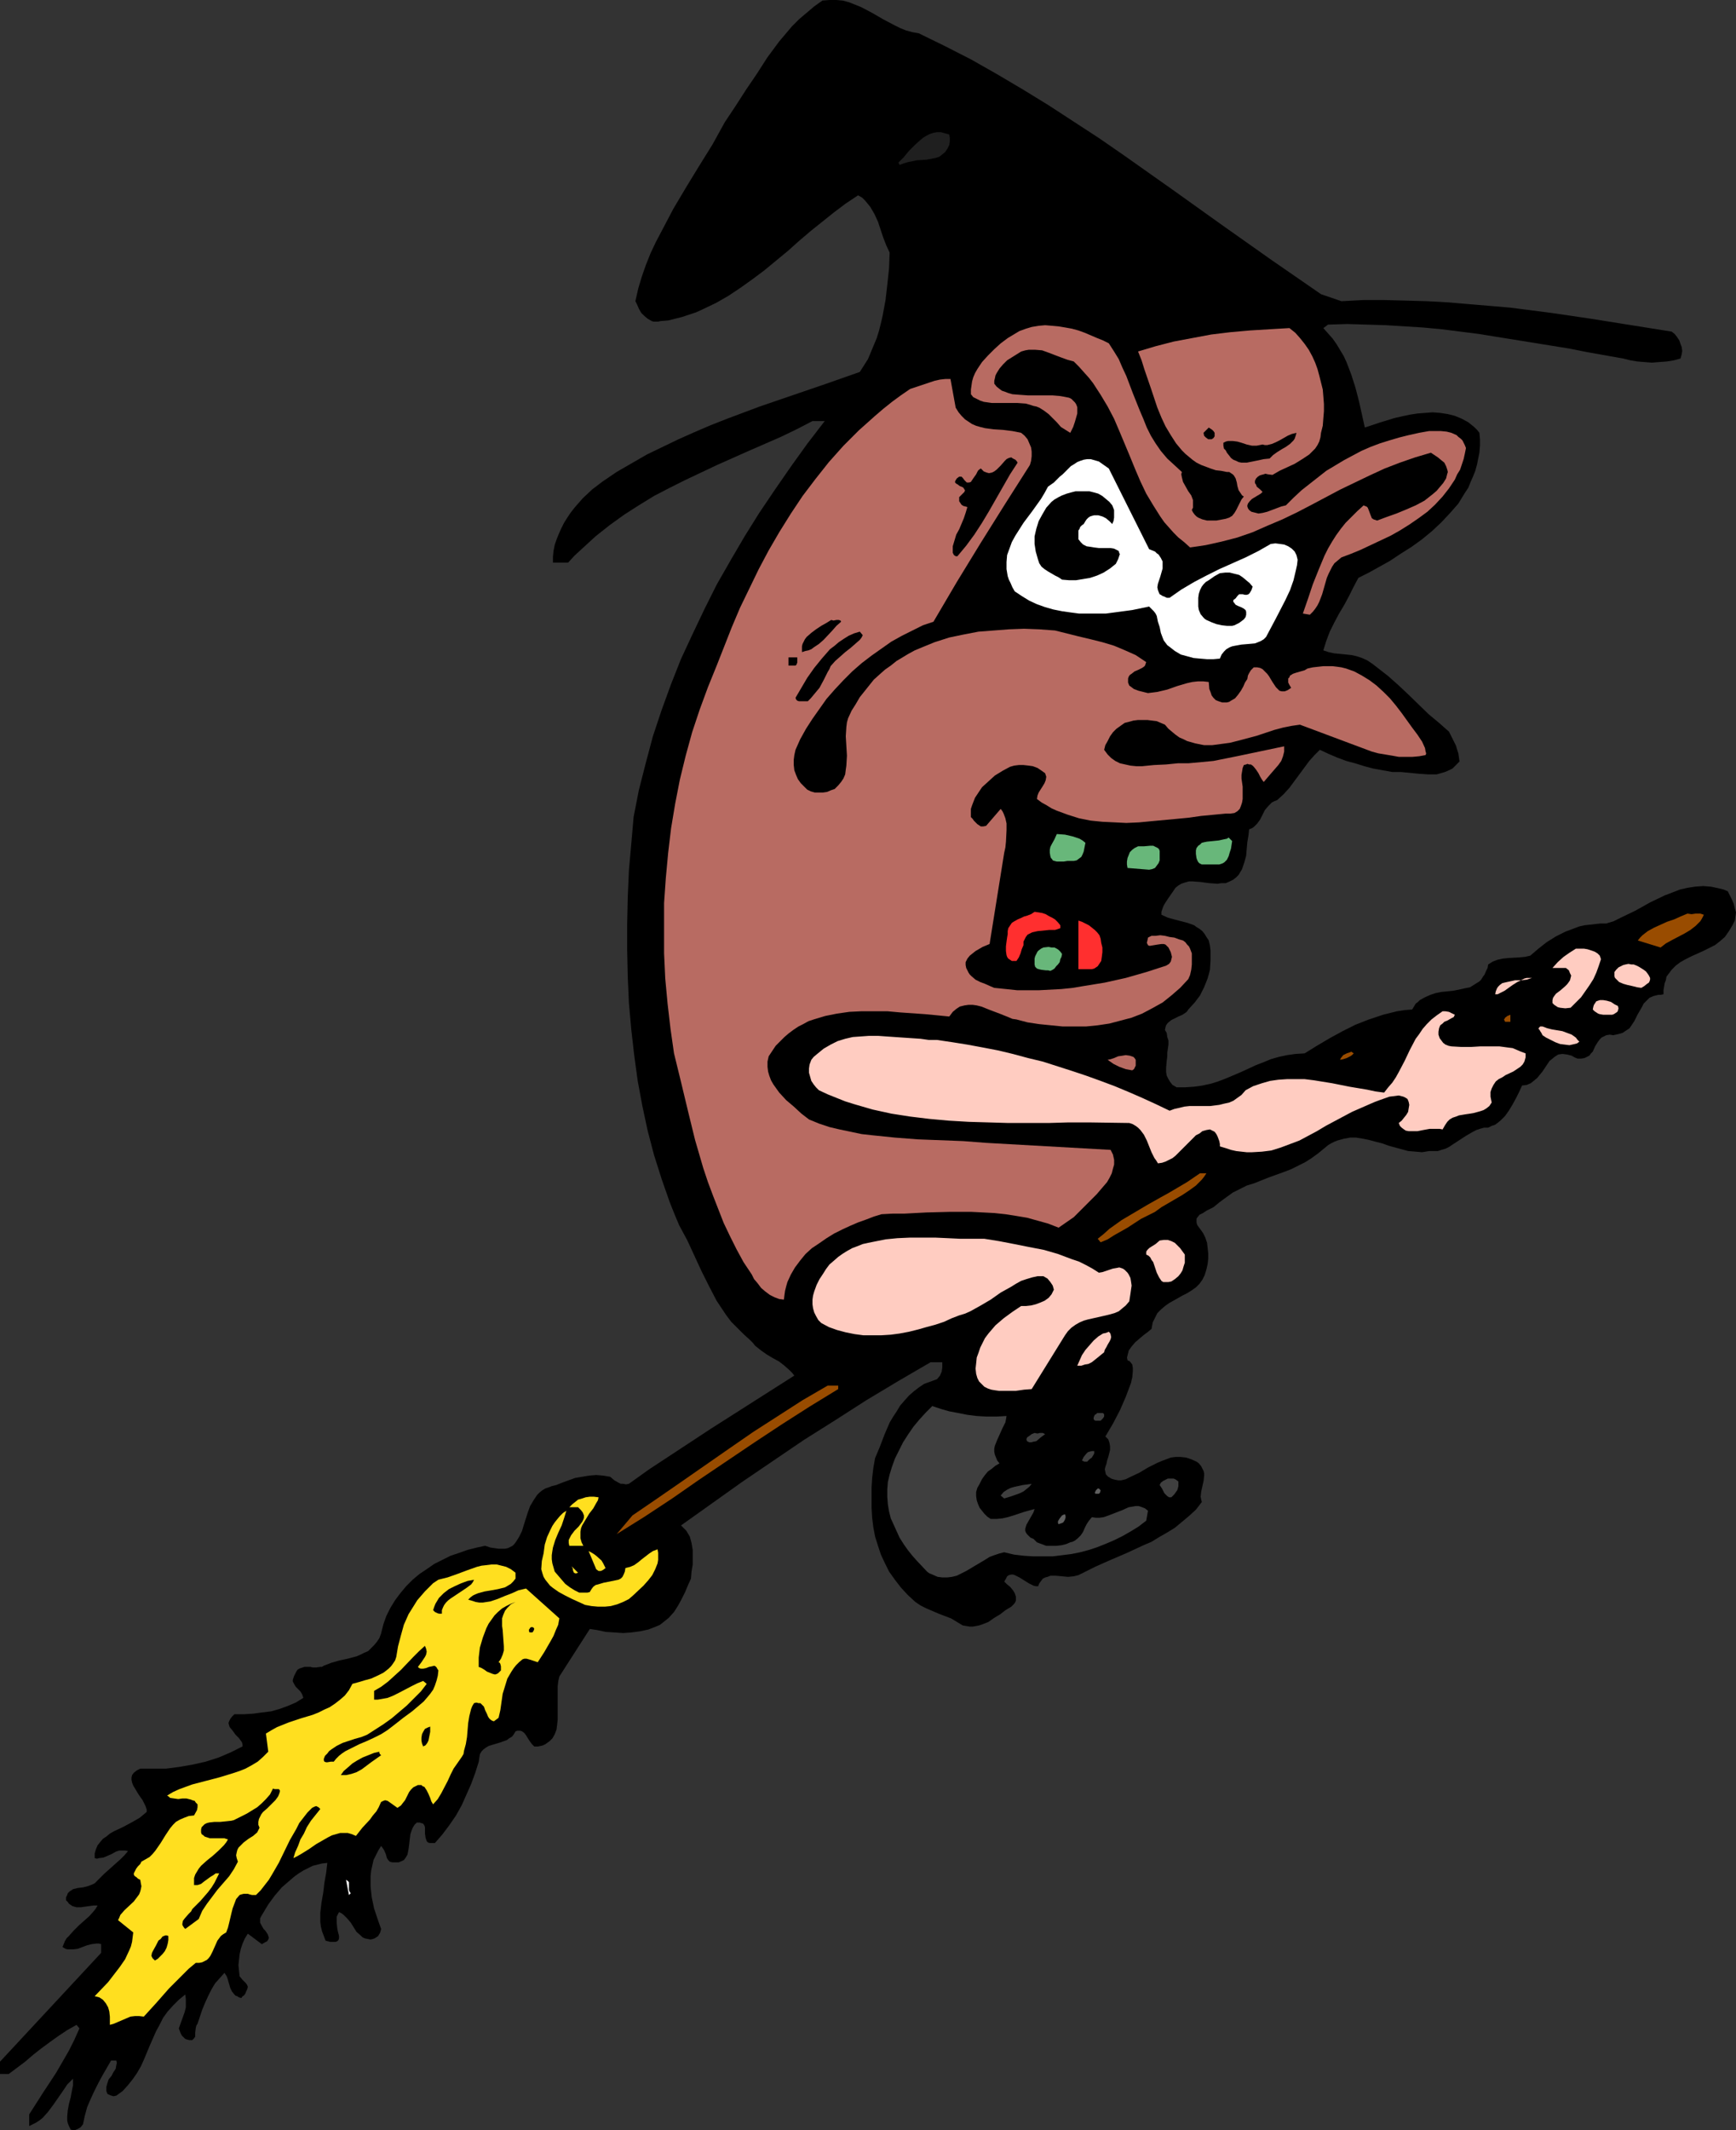 <?xml version="1.0" encoding="UTF-8" standalone="no"?>
<svg
   version="1.0"
   width="126.958mm"
   height="155.711mm"
   id="svg56"
   sodipodi:docname="Witch.wmf"
   xmlns:inkscape="http://www.inkscape.org/namespaces/inkscape"
   xmlns:sodipodi="http://sodipodi.sourceforge.net/DTD/sodipodi-0.dtd"
   xmlns="http://www.w3.org/2000/svg"
   xmlns:svg="http://www.w3.org/2000/svg">
  <rect width="100%" height="100%" fill="#333333" stroke="none"/>
  <sodipodi:namedview
     id="namedview56"
     pagecolor="#ffffff"
     bordercolor="#000000"
     borderopacity="0.25"
     inkscape:showpageshadow="2"
     inkscape:pageopacity="0.0"
     inkscape:pagecheckerboard="0"
     inkscape:deskcolor="#d1d1d1"
     inkscape:document-units="mm" />
  <defs
     id="defs1">
    <pattern
       id="WMFhbasepattern"
       patternUnits="userSpaceOnUse"
       width="6"
       height="6"
       x="0"
       y="0" />
  </defs>
  <path
     style="fill:#000000;fill-opacity:1;fill-rule:evenodd;stroke:none"
     d="m 253.977,9.211 7.27,3.555 7.27,3.717 7.109,4.04 7.109,4.201 7.109,4.363 6.947,4.525 6.947,4.525 6.786,4.686 13.733,9.695 13.571,9.695 13.733,9.695 13.571,9.372 5.655,1.939 5.978,-0.323 h 5.978 l 5.978,0.162 5.816,0.162 5.816,0.323 5.655,0.485 5.816,0.485 5.655,0.485 11.309,1.454 10.986,1.616 22.296,3.555 0.808,0.646 0.646,0.808 0.646,0.97 0.323,0.97 0.323,0.808 0.162,1.131 -0.162,0.97 -0.323,1.131 -1.777,0.485 -1.939,0.323 -2.1,0.162 -2.1,0.162 -2.1,-0.162 -1.939,-0.162 -1.939,-0.323 -1.939,-0.485 -10.017,-1.778 -4.847,-0.97 -5.008,-0.808 -10.017,-1.616 -10.017,-1.616 -10.178,-1.293 -5.17,-0.485 -5.17,-0.323 -5.17,-0.323 -5.332,-0.162 -5.332,-0.162 -5.332,0.162 -1.292,0.97 1.292,1.454 1.292,1.454 1.131,1.616 0.969,1.616 0.969,1.616 0.808,1.777 1.292,3.393 1.131,3.555 0.969,3.717 1.616,7.272 3.878,-1.293 4.201,-1.293 2.1,-0.485 2.262,-0.485 2.1,-0.323 2.1,-0.162 2.1,-0.162 2.1,0.162 2.1,0.323 1.939,0.485 1.939,0.808 1.777,0.97 1.616,1.293 0.808,0.808 0.646,0.808 0.162,1.778 v 1.778 l -0.162,1.939 -0.323,1.616 -0.323,1.616 -0.485,1.778 -0.646,1.616 -0.646,1.454 -0.646,1.616 -0.969,1.454 -1.777,2.909 -2.262,2.585 -2.423,2.585 -2.585,2.424 -2.747,2.262 -2.908,2.101 -3.07,1.939 -2.908,1.939 -2.908,1.616 -2.908,1.616 -2.908,1.454 -1.292,2.424 -1.293,2.585 -1.292,2.424 -1.454,2.424 -1.292,2.424 -1.292,2.585 -0.969,2.585 -0.808,2.585 1.454,0.485 1.454,0.323 1.616,0.162 1.616,0.162 1.616,0.162 1.454,0.323 1.454,0.485 1.454,0.646 1.454,0.97 1.454,1.131 2.908,2.262 2.908,2.585 2.747,2.585 5.493,5.333 2.908,2.424 2.747,2.424 0.969,1.939 0.969,1.939 0.323,1.131 0.323,0.97 0.162,1.131 0.162,1.131 -0.969,0.97 -0.969,0.97 -0.969,0.485 -1.131,0.485 -1.131,0.323 -1.131,0.323 h -2.423 l -2.423,-0.162 -5.008,-0.485 h -2.423 l -5.332,-0.97 -2.423,-0.646 -2.585,-0.808 -2.423,-0.646 -2.585,-0.97 -2.262,-0.97 -2.423,-1.131 -1.454,1.454 -1.454,1.616 -2.747,3.717 -2.747,3.717 -1.616,1.778 -1.777,1.616 -0.808,0.323 -0.646,0.323 -0.485,0.485 -0.485,0.485 -0.969,1.131 -0.646,1.293 -0.646,1.293 -0.808,1.131 -0.485,0.485 -0.485,0.485 -0.485,0.323 -0.808,0.323 -0.162,1.616 -0.323,1.939 -0.162,1.778 -0.162,1.939 -0.485,1.778 -0.646,1.939 -0.485,0.808 -0.485,0.808 -0.646,0.646 -0.808,0.646 -0.969,0.485 -1.131,0.485 h -1.131 l -1.131,0.162 -2.262,-0.162 -1.292,-0.162 -1.131,-0.162 -2.262,-0.162 h -0.969 l -1.131,0.323 -0.969,0.323 -0.808,0.485 -0.808,0.646 -0.646,0.97 -1.131,1.616 -0.969,1.454 -0.485,0.808 -0.323,0.808 -0.323,0.97 v 0.808 l 1.777,0.808 1.777,0.485 3.716,0.97 1.777,0.646 0.646,0.485 0.808,0.485 0.808,0.646 0.646,0.808 0.485,0.808 0.646,0.97 0.323,1.454 0.162,1.293 v 1.293 1.454 l -0.162,2.585 -0.323,1.293 -0.323,1.131 -0.969,2.424 -1.131,2.262 -1.454,1.939 -1.777,1.939 -0.323,0.485 -0.323,0.323 -0.969,0.646 -1.131,0.485 -0.969,0.485 -0.969,0.485 -0.808,0.646 -0.323,0.323 -0.323,0.485 -0.162,0.485 -0.162,0.808 0.485,0.808 0.162,1.131 0.323,0.97 v 1.131 l -0.323,2.262 v 0.97 l -0.162,1.293 -0.162,1.939 v 1.131 l 0.162,0.97 0.485,0.97 0.485,0.808 0.646,0.808 1.131,0.646 h 2.423 l 2.423,-0.162 2.262,-0.323 2.262,-0.485 2.1,-0.646 2.1,-0.808 4.201,-1.778 4.201,-1.939 2.1,-0.808 1.939,-0.808 2.262,-0.646 2.262,-0.485 2.262,-0.323 2.585,-0.162 3.393,-2.101 3.554,-2.101 3.554,-1.939 3.554,-1.778 3.716,-1.454 3.878,-1.293 3.877,-0.97 2.1,-0.323 2.1,-0.162 0.485,-0.808 0.485,-0.808 0.646,-0.485 0.485,-0.485 1.454,-0.808 1.454,-0.646 1.454,-0.485 1.616,-0.323 3.231,-0.323 1.616,-0.323 1.454,-0.323 1.616,-0.323 1.292,-0.808 1.292,-0.808 0.485,-0.485 0.485,-0.808 0.485,-0.646 0.323,-0.808 0.485,-0.97 0.162,-0.97 1.293,-0.808 1.292,-0.485 1.454,-0.323 1.616,-0.162 2.908,-0.162 1.616,-0.162 1.454,-0.323 2.262,-1.939 2.262,-1.778 2.585,-1.616 2.585,-1.293 2.585,-0.97 1.292,-0.485 1.454,-0.323 1.454,-0.162 1.454,-0.162 1.454,-0.162 h 1.616 l 2.1,-0.646 1.939,-0.97 4.039,-1.939 4.039,-2.262 4.039,-1.939 2.1,-0.808 2.1,-0.808 2.1,-0.485 2.1,-0.323 2.262,-0.162 2.1,0.162 2.262,0.485 1.292,0.323 1.131,0.485 1.131,2.262 0.485,1.131 0.323,1.293 0.323,1.131 -0.162,1.131 -0.162,1.131 -0.323,0.646 -0.323,0.646 -0.485,0.808 -0.485,0.808 -1.131,1.616 -1.292,1.131 -1.454,1.131 -1.616,0.808 -1.616,0.808 -3.231,1.454 -1.616,0.808 -1.454,0.808 -1.292,0.97 -1.131,1.131 -0.969,1.293 -0.485,0.646 -0.162,0.97 -0.323,0.808 -0.162,0.97 -0.162,0.97 v 1.131 l -0.808,0.162 h -0.646 l -1.293,0.323 -1.131,0.485 -0.808,0.808 -0.808,0.808 -0.485,0.97 -1.131,1.939 -0.969,1.939 -0.646,0.97 -0.646,0.97 -0.969,0.646 -0.969,0.646 -1.131,0.323 -1.454,0.323 -0.969,-0.162 -0.969,0.162 -0.646,0.323 -0.646,0.323 -0.485,0.485 -0.485,0.646 -0.808,1.293 -0.646,1.454 -0.485,0.485 -0.485,0.646 -0.646,0.323 -0.646,0.323 -0.969,0.162 h -0.969 l -0.808,-0.323 -0.808,-0.485 -0.646,-0.162 -0.646,-0.162 -1.293,-0.162 -1.131,0.162 -0.808,0.485 -0.808,0.646 -0.808,0.646 -0.646,0.97 -0.646,0.97 -0.646,0.97 -1.454,1.778 -0.969,0.808 -0.808,0.646 -1.131,0.485 -1.292,0.162 -0.808,1.778 -0.808,1.616 -0.969,1.778 -0.969,1.616 -1.131,1.616 -1.293,1.293 -0.808,0.646 -0.646,0.485 -0.969,0.323 -0.969,0.485 H 410.208 l -1.131,0.323 -0.969,0.323 -0.969,0.485 -1.939,1.131 -3.716,2.424 -0.969,0.646 -0.969,0.485 -1.131,0.323 -0.969,0.323 h -1.292 -1.131 l -1.939,0.323 -1.939,-0.162 -1.939,-0.162 -1.777,-0.485 -3.554,-0.97 -1.777,-0.646 -1.939,-0.485 -1.777,-0.485 -1.616,-0.323 -1.939,-0.323 h -1.616 l -1.777,0.323 -1.777,0.485 -0.808,0.323 -0.969,0.485 -0.808,0.485 -0.969,0.808 -1.777,1.454 -1.777,1.293 -1.777,1.131 -1.939,0.97 -1.939,0.97 -2.1,0.808 -4.039,1.454 -4.039,1.616 -2.1,0.646 -1.939,0.97 -1.939,0.97 -1.777,1.293 -1.777,1.293 -1.777,1.454 -0.969,0.485 -0.969,0.485 -0.969,0.646 -0.969,0.485 -0.646,0.808 -0.162,0.323 v 0.485 0.485 l 0.162,0.646 0.323,0.485 0.485,0.646 0.808,1.131 0.646,1.293 0.485,1.454 0.162,1.454 0.162,1.454 v 1.454 l -0.162,1.454 -0.323,1.454 -0.485,1.616 -0.646,1.293 -0.808,1.131 -0.969,0.97 -1.131,0.808 -1.292,0.808 -1.292,0.646 -1.131,0.646 -2.585,1.454 -1.131,0.808 -1.131,0.97 -0.969,0.97 -0.646,1.293 -0.646,1.293 -0.323,1.778 -0.969,0.808 -1.292,0.97 -2.262,1.939 -0.969,1.131 -0.808,1.131 -0.162,0.646 -0.162,0.646 -0.162,0.646 0.162,0.808 0.485,0.162 0.323,0.323 0.485,0.646 0.162,0.97 v 0.808 l -0.162,1.778 -0.162,0.646 -0.162,0.808 -1.454,3.878 -1.616,3.717 -1.939,3.717 -2.1,3.555 0.808,0.808 0.323,0.97 0.162,0.97 v 0.97 l -0.485,1.939 -0.323,0.97 -0.162,0.808 -0.323,0.97 -0.162,0.646 0.162,0.808 0.162,0.646 0.646,0.646 0.323,0.162 0.485,0.323 0.485,0.162 0.646,0.162 0.808,0.162 h 0.808 l 1.292,-0.323 1.293,-0.646 2.423,-1.131 2.423,-1.454 2.585,-1.293 1.131,-0.485 1.292,-0.485 1.292,-0.485 1.292,-0.162 h 1.454 l 1.454,0.162 1.454,0.485 1.454,0.646 0.646,0.485 0.646,0.808 0.323,0.646 0.323,0.646 0.162,0.646 v 0.646 l -0.162,1.454 -0.323,1.454 -0.323,1.454 -0.162,1.454 0.162,0.808 0.162,0.646 -1.616,2.101 -1.939,1.778 -1.939,1.616 -1.939,1.616 -2.1,1.293 -2.262,1.293 -2.1,1.293 -2.262,0.97 -4.524,2.101 -4.524,1.939 -4.362,1.939 -4.524,2.262 -0.646,0.162 -0.646,0.162 -1.616,0.162 -1.616,-0.162 -1.777,-0.162 h -1.454 l -0.808,0.323 -0.646,0.162 -0.646,0.323 -0.485,0.646 -0.485,0.646 -0.323,0.808 h -0.646 l -0.646,-0.162 -1.292,-0.646 -1.293,-0.808 -1.292,-0.808 -0.646,-0.323 -0.646,-0.323 -0.485,-0.162 h -0.485 l -0.646,0.162 -0.485,0.323 -0.323,0.646 -0.485,0.808 0.808,0.808 0.808,0.646 0.808,0.97 0.485,0.808 0.323,0.97 v 0.485 0.485 l -0.162,0.485 -0.323,0.485 -0.323,0.323 -0.485,0.485 -1.616,0.97 -1.454,1.131 -1.616,0.97 -1.616,1.131 -1.616,0.646 -0.969,0.323 -0.808,0.162 -0.969,0.162 h -0.808 l -0.969,-0.162 -0.969,-0.162 -1.616,-0.97 -1.616,-0.97 -3.393,-1.293 -3.393,-1.454 -1.616,-0.808 -1.454,-0.97 -2.1,-1.939 -1.939,-2.101 -1.616,-2.101 -1.616,-2.262 -1.131,-2.262 -1.131,-2.424 -0.808,-2.424 -0.808,-2.585 -0.485,-2.585 -0.323,-2.585 -0.162,-2.747 v -2.747 -2.747 l 0.162,-2.747 0.323,-2.747 0.485,-2.747 1.293,-3.07 1.292,-3.393 1.454,-3.393 0.969,-1.616 0.969,-1.454 0.969,-1.616 1.131,-1.293 1.293,-1.454 1.292,-1.131 1.454,-1.131 1.454,-0.97 1.777,-0.646 1.777,-0.646 0.808,-0.97 0.485,-1.131 0.162,-1.131 v -1.454 h -3.231 l -8.886,5.171 -8.886,5.333 -8.563,5.494 -8.724,5.494 -8.563,5.817 -8.563,5.817 -8.401,5.979 -8.401,5.979 0.808,0.808 0.646,0.646 0.485,0.808 0.485,0.808 0.485,1.778 0.323,1.939 v 2.101 1.939 l -0.323,1.939 -0.162,1.939 -0.808,1.778 -0.808,1.939 -0.969,1.939 -0.969,1.778 -1.131,1.778 -1.454,1.616 -0.808,0.646 -0.808,0.646 -0.808,0.646 -1.131,0.485 -2.1,0.808 -2.262,0.485 -2.423,0.323 -2.262,0.162 -2.423,-0.162 -2.423,-0.162 -2.262,-0.485 -2.1,-0.323 -8.401,13.089 -0.323,1.293 -0.162,1.454 v 1.454 3.07 1.616 3.07 l -0.162,1.454 -0.162,1.293 -0.485,1.293 -0.646,1.131 -0.808,0.808 -1.131,0.808 -0.646,0.323 -0.646,0.162 -0.808,0.162 h -0.969 l -0.646,-0.646 -0.485,-0.646 -0.646,-0.97 -0.485,-0.808 -0.485,-0.646 -0.646,-0.485 -0.485,-0.162 h -0.808 l -0.485,0.162 -0.485,0.808 -0.485,0.646 -0.808,0.485 -0.646,0.485 -1.777,0.646 -1.616,0.485 -1.616,0.485 -0.808,0.485 -0.646,0.485 -0.485,0.485 -0.485,0.808 -0.162,0.97 -0.162,1.131 -0.969,3.07 -1.131,3.07 -1.292,2.909 -1.292,2.909 -1.616,2.909 -1.777,2.585 -1.939,2.585 -2.1,2.424 h -0.808 -0.646 l -0.485,-0.162 -0.323,-0.323 -0.162,-0.485 -0.162,-0.485 -0.162,-1.131 v -1.293 -0.485 l -0.162,-0.485 -0.323,-0.485 -0.485,-0.162 -0.485,-0.162 h -0.808 l -0.646,0.646 -0.485,0.808 -0.323,0.808 -0.323,0.97 -0.485,4.04 -0.162,0.808 -0.162,0.808 -0.485,0.808 -0.485,0.646 -0.646,0.323 -0.808,0.323 h -1.131 -0.646 l -0.646,-0.162 -0.485,-0.485 -0.323,-0.485 -0.323,-1.131 -0.485,-1.131 -0.323,-0.485 -0.485,-0.646 -0.808,1.293 -0.646,1.293 -0.646,1.293 -0.323,1.454 -0.323,1.454 -0.162,1.454 v 1.454 1.616 l 0.323,2.909 0.646,3.07 0.969,2.909 0.969,2.747 -0.162,0.646 -0.162,0.485 -0.323,0.485 -0.162,0.323 -0.485,0.323 -0.485,0.323 -0.485,0.162 -0.646,0.162 -0.808,-0.162 -0.808,-0.162 -0.646,-0.323 -0.485,-0.485 -1.131,-0.97 -0.808,-1.293 -0.808,-1.293 -0.969,-1.131 -0.969,-0.97 -0.646,-0.485 -0.646,-0.323 -0.323,0.646 -0.323,0.646 v 0.808 0.808 l 0.162,1.616 0.162,0.808 0.162,0.646 0.162,0.646 v 0.646 l -0.162,0.485 -0.323,0.323 -0.485,0.162 h -0.646 -0.808 l -0.646,-0.162 -0.646,-0.162 -0.485,-1.293 -0.485,-1.293 -0.323,-1.293 -0.162,-1.293 v -1.293 -1.293 l 0.323,-2.747 0.485,-2.747 0.323,-2.747 0.485,-2.747 0.323,-2.747 -1.454,0.162 -1.293,0.323 -1.293,0.323 -1.293,0.646 -1.293,0.646 -1.293,0.808 -1.131,0.808 -1.131,0.97 -2.423,2.101 -1.939,2.262 -1.777,2.424 -1.454,2.424 -0.485,0.808 -0.323,0.646 v 0.646 0.485 l 0.323,0.646 0.646,1.131 0.485,0.485 0.646,0.97 0.162,0.485 0.162,0.485 -0.162,0.485 -0.323,0.485 -0.646,0.323 -0.808,0.485 -3.878,-2.909 -0.808,1.293 -0.646,1.454 -0.485,1.454 -0.323,1.454 -0.162,1.454 -0.162,1.616 0.162,1.616 0.162,1.454 0.808,0.97 0.969,0.97 0.323,0.485 0.162,0.485 -0.162,0.646 -0.323,0.646 -0.162,0.485 -0.323,0.485 -0.162,0.162 -0.323,0.162 -0.323,0.485 -0.646,-0.162 -0.485,-0.323 -0.485,-0.162 -0.323,-0.323 -0.646,-0.808 -0.485,-0.97 -0.646,-2.262 -0.323,-0.97 -0.646,-0.97 -1.293,1.454 -1.293,1.454 -0.969,1.616 -0.969,1.939 -0.808,1.778 -0.808,1.939 -0.646,1.939 -0.323,0.97 -0.323,0.97 -0.323,0.485 -0.162,0.646 -0.162,1.293 v 0.646 0.485 l -0.323,0.485 -0.485,0.485 h -0.808 l -0.646,-0.162 -0.485,-0.162 -0.485,-0.485 -0.485,-0.485 -0.323,-0.646 -0.485,-1.293 0.808,-2.262 0.808,-2.262 0.323,-1.293 v -1.131 -1.131 l -0.162,-1.293 -1.777,1.454 -1.616,1.616 -1.454,1.616 -1.293,1.778 -0.969,1.939 -0.969,1.778 -1.777,4.04 -1.616,3.878 -0.808,1.778 -1.131,1.939 -1.131,1.616 -1.293,1.616 -1.454,1.616 -1.777,1.293 -0.808,0.162 -0.969,-0.323 -0.323,-0.162 -0.323,-0.162 -0.162,-0.323 -0.162,-0.485 v -0.646 -0.485 l 0.323,-1.131 0.323,-0.97 0.808,-0.97 0.485,-0.97 0.646,-0.97 0.162,-0.97 0.162,-0.646 -0.162,-0.646 h -1.454 l -2.423,4.201 -1.131,2.101 -1.131,2.262 -0.969,2.101 -0.969,2.262 -0.646,2.424 -0.485,2.262 -0.646,0.808 -0.808,0.485 -0.808,0.323 h -0.485 l -0.646,-0.162 -0.485,-0.97 -0.323,-0.808 -0.162,-0.808 v -0.97 l 0.162,-1.778 0.323,-1.778 0.485,-1.778 0.323,-1.778 0.323,-1.616 v -0.97 -0.808 l -1.616,1.616 -1.293,1.939 -2.585,3.717 -1.454,1.939 -1.454,1.616 -0.808,0.646 -0.969,0.646 -0.969,0.485 -0.969,0.485 v -3.232 l 3.716,-5.817 3.716,-5.656 3.554,-6.14 1.454,-2.909 1.454,-3.232 -0.808,-0.97 -2.585,1.454 -2.423,1.616 -2.262,1.616 -2.423,1.778 -2.262,1.778 -2.262,1.939 -4.524,3.393 H 0 v -3.393 l 27.95,-30.056 v -2.424 l -0.646,-0.162 h -0.646 l -1.293,0.162 -1.293,0.323 -1.293,0.485 -1.293,0.485 -1.293,0.162 h -0.646 -0.808 l -0.646,-0.162 -0.808,-0.485 0.323,-0.808 0.323,-0.808 0.485,-0.808 0.646,-0.646 1.293,-1.454 1.454,-1.454 2.908,-2.585 1.293,-1.454 0.485,-0.646 0.485,-0.808 h -1.131 l -2.423,0.323 -1.131,0.162 h -1.131 l -1.131,-0.323 -0.485,-0.323 -0.485,-0.323 -0.323,-0.485 -0.485,-0.485 v -0.808 l 0.323,-0.646 0.162,-0.485 0.485,-0.485 0.485,-0.323 0.485,-0.323 1.293,-0.323 1.454,-0.162 1.293,-0.323 1.293,-0.485 0.646,-0.323 0.485,-0.485 0.969,-0.97 1.131,-1.131 4.524,-4.04 1.131,-1.131 0.969,-1.131 -0.646,-0.162 h -0.485 -0.646 -0.646 l -0.969,0.323 -1.131,0.646 -1.131,0.485 -1.131,0.485 -1.293,0.162 -0.485,0.162 -0.646,-0.162 v -1.293 l 0.323,-1.131 0.485,-1.131 0.646,-0.808 0.808,-0.97 0.969,-0.646 0.969,-0.808 1.131,-0.646 2.423,-1.131 2.423,-1.293 2.262,-1.293 0.969,-0.808 0.969,-0.808 v -0.646 l -0.323,-0.97 -0.808,-1.616 -1.131,-1.616 -0.969,-1.616 -0.485,-0.808 -0.323,-0.808 -0.162,-0.808 v -0.646 l 0.162,-0.646 0.485,-0.646 0.808,-0.646 0.969,-0.485 h 3.554 3.554 l 3.716,-0.485 3.716,-0.646 3.554,-0.808 3.554,-1.131 3.393,-1.454 3.231,-1.616 v -0.485 l -0.162,-0.646 -0.808,-1.131 -0.969,-0.97 -0.808,-1.131 -0.808,-0.97 -0.162,-0.485 -0.162,-0.646 0.162,-0.485 0.323,-0.646 0.485,-0.646 0.646,-0.646 h 2.585 l 2.585,-0.162 2.423,-0.323 2.585,-0.323 2.262,-0.646 2.262,-0.808 2.262,-0.97 2.1,-1.293 -0.162,-0.485 -0.162,-0.485 -0.485,-0.808 -0.646,-0.646 -0.646,-0.646 -0.485,-0.808 -0.323,-0.646 v -0.485 l 0.162,-0.485 0.162,-0.485 0.323,-0.646 0.323,-0.646 0.323,-0.485 0.485,-0.323 0.485,-0.162 0.969,-0.323 h 1.616 l 0.646,0.162 h 0.969 l 1.131,-0.162 h 0.485 l 0.485,-0.323 2.1,-0.808 2.262,-0.646 2.262,-0.485 2.423,-0.646 1.131,-0.485 0.969,-0.485 1.131,-0.485 0.808,-0.808 0.808,-0.808 0.808,-0.97 0.646,-0.97 0.485,-1.293 0.646,-2.585 0.808,-2.262 1.131,-2.262 1.293,-2.101 1.454,-1.939 1.616,-1.939 1.777,-1.778 1.939,-1.616 1.939,-1.293 2.1,-1.454 2.262,-1.131 2.262,-1.131 2.423,-0.808 2.262,-0.808 2.585,-0.646 2.262,-0.485 1.454,0.485 1.131,0.162 1.131,0.162 h 0.969 0.808 l 0.808,-0.162 0.646,-0.323 0.646,-0.323 0.485,-0.485 0.485,-0.646 0.808,-1.293 0.808,-1.616 0.485,-1.616 1.131,-3.555 0.646,-1.778 0.969,-1.616 0.969,-1.454 0.646,-0.646 0.808,-0.646 0.808,-0.485 0.969,-0.323 0.808,-0.323 1.292,-0.323 1.616,-0.646 1.777,-0.646 1.777,-0.646 1.939,-0.323 1.939,-0.323 1.939,-0.162 1.939,0.162 1.939,0.323 1.131,0.97 1.131,0.646 0.646,0.323 h 0.646 l 0.808,0.162 0.808,-0.162 5.655,-4.04 5.655,-3.717 11.309,-7.433 23.103,-14.705 -0.646,-0.808 -0.646,-0.646 -1.454,-1.293 -1.454,-1.131 -1.777,-0.97 -1.616,-0.97 -1.616,-1.131 -1.616,-1.293 -0.646,-0.808 -0.808,-0.808 -1.777,-1.616 -1.777,-1.778 -1.616,-1.616 -1.454,-1.939 -1.292,-1.939 -1.292,-1.939 -2.1,-4.04 -2.1,-4.201 -1.939,-4.201 -1.939,-4.201 -2.262,-4.201 -1.293,-3.07 -1.292,-3.232 -2.262,-6.464 -2.1,-6.625 -1.777,-6.787 -1.454,-6.787 -1.292,-6.948 -0.969,-7.11 -0.808,-7.11 -0.646,-7.272 -0.323,-7.272 -0.162,-7.272 v -7.433 l 0.162,-7.272 0.323,-7.433 0.646,-7.272 0.646,-7.433 1.454,-7.433 1.939,-7.595 1.939,-7.272 2.423,-7.272 2.585,-7.11 2.747,-6.948 3.231,-6.948 3.231,-6.787 3.393,-6.787 3.878,-6.787 3.877,-6.625 4.039,-6.464 4.362,-6.464 4.362,-6.302 4.524,-6.302 4.847,-6.302 h -3.393 l -4.362,2.262 -4.362,2.101 -8.886,3.878 -4.362,1.939 -4.362,1.939 -8.886,4.201 -4.201,2.101 -4.362,2.262 -4.201,2.585 -4.039,2.585 -4.039,2.909 -3.878,3.07 -3.877,3.555 -1.939,1.778 -1.777,1.939 h -4.201 v -1.616 l 0.162,-1.616 0.323,-1.616 0.485,-1.454 0.646,-1.616 0.646,-1.454 0.808,-1.616 0.808,-1.293 0.969,-1.454 1.131,-1.454 2.262,-2.585 2.585,-2.424 2.747,-2.101 4.039,-2.747 4.201,-2.424 4.201,-2.424 4.362,-2.101 4.362,-2.101 4.362,-1.939 4.524,-1.939 4.524,-1.778 9.048,-3.393 18.418,-6.302 9.209,-3.232 1.131,-1.778 1.131,-1.778 0.808,-1.939 0.808,-1.939 0.808,-1.939 0.646,-2.101 0.485,-1.939 0.485,-2.101 0.808,-4.363 0.485,-4.201 0.485,-4.525 0.162,-4.363 -0.969,-2.101 -0.808,-2.101 -1.454,-4.363 -0.969,-2.101 -1.131,-1.939 -0.646,-0.808 -0.808,-0.97 -0.808,-0.808 -1.131,-0.646 -3.393,2.262 -3.231,2.424 -3.231,2.585 -3.231,2.585 -3.231,2.747 -3.07,2.747 -6.463,5.333 -3.231,2.424 -3.393,2.424 -3.393,2.262 -3.393,1.939 -3.716,1.778 -1.777,0.808 -1.939,0.646 -1.939,0.646 -1.939,0.485 -1.939,0.485 -2.1,0.162 -0.646,0.162 h -0.646 -0.646 l -0.485,-0.162 -1.131,-0.646 -0.969,-0.808 -0.808,-0.808 -0.646,-1.131 -0.485,-1.131 -0.485,-0.97 0.808,-3.555 0.969,-3.232 1.131,-3.232 1.292,-3.232 1.454,-3.07 1.616,-3.07 3.231,-6.14 3.554,-5.979 3.554,-5.817 3.716,-5.979 3.393,-6.14 2.908,-4.363 2.908,-4.525 3.07,-4.525 2.908,-4.525 3.231,-4.363 1.777,-2.101 1.777,-2.101 1.939,-1.939 2.1,-1.778 2.1,-1.778 2.262,-1.616 L 229.258,0 h 1.939 l 1.777,0.162 1.777,0.485 1.616,0.646 1.616,0.646 3.07,1.616 3.07,1.778 3.07,1.616 1.616,0.808 1.616,0.646 1.777,0.485 z"
     id="path1" />
  <path
     style="fill:#1f1f1f;fill-opacity:1;fill-rule:evenodd;stroke:none"
     d="m 262.378,37.166 0.162,0.97 v 0.97 l -0.162,0.97 -0.485,0.97 -0.646,0.97 -0.808,0.646 -0.808,0.646 -0.969,0.323 -2.585,0.485 -2.585,0.162 -2.423,0.485 -1.131,0.323 -1.292,0.485 -0.323,-0.646 1.454,-1.454 1.454,-1.778 1.616,-1.616 1.616,-1.454 0.808,-0.646 0.808,-0.485 0.969,-0.485 0.969,-0.323 0.969,-0.162 h 1.131 l 1.131,0.323 z"
     id="path2" />
  <path
     style="fill:#b86b62;fill-opacity:1;fill-rule:evenodd;stroke:none"
     d="m 306.485,94.854 1.454,2.262 1.292,2.101 0.969,2.262 1.131,2.424 1.777,4.686 1.939,4.848 0.969,2.262 0.969,2.424 1.131,2.262 1.292,2.101 1.454,2.101 1.777,2.101 1.939,1.778 2.1,1.939 -0.162,0.646 0.162,0.808 0.162,0.646 0.162,0.646 1.454,2.585 0.808,1.131 0.485,1.293 v 0.646 0.646 0.808 l -0.323,0.646 0.323,0.646 0.485,0.646 0.485,0.485 0.485,0.323 1.131,0.485 1.293,0.323 h 1.292 1.292 l 2.585,-0.485 0.969,-0.323 0.808,-0.485 0.646,-0.808 0.485,-0.808 0.969,-1.939 0.485,-0.97 0.646,-0.808 -0.485,-0.323 -0.323,-0.485 -0.646,-0.97 -0.323,-1.131 -0.162,-0.97 -0.323,-1.131 -0.485,-0.808 -0.323,-0.323 -0.485,-0.323 -0.485,-0.323 h -0.646 l -1.616,-0.323 -1.454,-0.162 -1.454,-0.485 -1.292,-0.485 -1.292,-0.485 -1.292,-0.646 -1.131,-0.808 -0.969,-0.808 -0.969,-0.808 -0.969,-0.97 -1.616,-1.939 -1.454,-2.262 -1.454,-2.424 -1.131,-2.424 -1.131,-2.747 -1.777,-5.333 -1.777,-5.171 -0.808,-2.585 -0.969,-2.424 4.847,-1.454 5.008,-1.293 5.17,-0.97 5.17,-0.97 5.332,-0.646 5.493,-0.485 5.332,-0.323 5.493,-0.323 1.616,1.293 1.293,1.454 1.292,1.616 1.131,1.616 0.969,1.778 0.808,1.777 0.646,1.778 0.485,1.778 0.485,1.939 0.485,1.939 0.162,1.939 0.162,2.101 v 1.939 l -0.162,1.939 -0.162,2.101 -0.485,1.939 -0.162,1.293 -0.323,1.131 -0.485,0.97 -0.646,0.97 -0.808,0.808 -0.808,0.808 -1.939,1.293 -2.1,1.293 -2.1,0.97 -2.1,0.97 -1.939,1.131 -1.292,-0.162 -0.646,-0.162 -0.485,0.162 -0.646,0.162 -0.485,0.162 -0.485,0.323 -0.485,0.485 -0.323,0.646 v 0.646 l 0.323,0.485 0.162,0.485 0.969,0.808 0.323,0.323 0.323,0.323 -0.485,0.485 -0.808,0.485 -1.616,0.97 -0.646,0.646 -0.485,0.646 -0.162,0.485 v 0.323 l 0.162,0.485 0.323,0.485 0.646,0.485 0.646,0.162 0.646,0.162 0.646,0.162 1.131,-0.162 1.293,-0.323 1.292,-0.485 1.292,-0.485 1.293,-0.485 1.292,-0.323 2.1,-2.101 2.262,-2.101 2.262,-1.778 2.262,-1.778 2.262,-1.778 2.423,-1.454 2.423,-1.454 2.423,-1.293 2.423,-1.293 2.585,-1.131 2.585,-0.97 2.585,-0.808 2.747,-0.808 2.585,-0.646 2.908,-0.646 2.747,-0.485 h 1.616 1.616 l 1.616,0.162 1.293,0.323 1.454,0.646 0.485,0.485 0.646,0.485 0.485,0.485 0.323,0.646 0.323,0.646 0.323,0.808 -0.323,1.616 -0.323,1.454 -0.485,1.454 -0.485,1.454 -0.808,1.293 -0.646,1.454 -1.616,2.424 -1.777,2.262 -2.1,2.262 -2.1,1.939 -2.423,1.778 -2.585,1.778 -2.585,1.616 -2.585,1.454 -2.747,1.293 -2.747,1.293 -2.747,1.293 -2.747,1.131 -2.585,0.97 -0.969,0.808 -0.969,0.808 -0.646,0.97 -0.485,0.97 -0.485,0.97 -0.485,1.131 -0.646,2.262 -0.646,2.262 -0.808,2.101 -0.485,0.97 -0.646,0.97 -0.646,0.808 -0.808,0.808 -1.939,-0.323 1.454,-4.201 1.293,-3.878 1.616,-4.04 1.616,-3.878 0.969,-1.939 1.131,-1.939 1.131,-1.778 1.292,-1.778 1.293,-1.616 1.616,-1.616 1.616,-1.616 1.777,-1.616 0.323,0.162 0.485,0.162 0.323,0.323 0.323,0.808 0.485,1.293 0.323,0.808 0.485,0.323 0.485,0.162 0.485,0.162 2.585,-0.97 2.747,-0.97 2.747,-1.131 2.585,-1.131 2.423,-1.293 2.262,-1.778 1.131,-0.97 0.808,-0.97 0.969,-1.131 0.808,-1.293 0.162,-0.646 0.162,-0.646 0.162,-0.485 -0.162,-0.646 -0.323,-0.97 -0.485,-0.97 -0.808,-0.646 -0.969,-0.808 -1.939,-1.293 -4.362,1.293 -4.201,1.454 -4.201,1.616 -4.201,1.939 -4.039,1.939 -4.039,1.939 -7.917,4.201 -4.039,2.101 -4.039,1.939 -4.201,1.778 -4.039,1.778 -4.201,1.454 -4.362,1.131 -4.362,0.97 -2.1,0.323 -2.262,0.323 -1.616,-1.454 -1.616,-1.293 -1.292,-1.293 -1.293,-1.454 -1.292,-1.454 -1.131,-1.616 -1.939,-3.07 -1.939,-3.232 -1.616,-3.393 -1.454,-3.393 -1.454,-3.555 -2.908,-6.948 -1.454,-3.393 -1.777,-3.393 -1.939,-3.232 -2.1,-3.232 -1.131,-1.454 -1.454,-1.616 -1.292,-1.454 -1.454,-1.454 -1.777,-0.485 -1.777,-0.646 -3.393,-1.293 -1.777,-0.646 -1.939,-0.162 h -0.969 -0.808 l -0.969,0.162 -1.131,0.323 -1.292,0.808 -1.293,0.808 -1.292,0.808 -1.131,1.131 -0.969,1.131 -0.808,1.293 -0.323,0.646 -0.162,0.808 -0.162,0.646 v 0.808 l 0.646,0.808 0.808,0.646 0.646,0.485 0.969,0.323 0.808,0.323 1.131,0.323 2.1,0.162 2.262,0.162 h 6.786 l 1.939,0.162 0.969,0.162 0.808,0.162 0.808,0.162 0.646,0.323 0.485,0.485 0.485,0.485 0.323,0.485 0.323,0.808 v 0.808 0.97 l -0.323,1.131 -0.323,1.131 -0.485,1.454 -0.808,1.616 -1.293,-0.808 -1.292,-0.808 -1.131,-1.293 -1.131,-1.131 -1.131,-1.131 -1.292,-0.97 -1.292,-0.808 -0.808,-0.323 -0.808,-0.162 -0.969,-0.323 -1.131,-0.323 -2.262,-0.162 h -2.423 -2.423 -2.262 l -1.131,-0.162 -1.131,-0.162 -0.969,-0.323 -0.969,-0.485 -0.969,-0.485 -0.646,-0.808 v -1.293 l 0.162,-1.131 0.162,-1.131 0.323,-1.131 0.485,-1.131 0.646,-1.131 1.292,-1.939 1.616,-1.778 1.777,-1.778 1.777,-1.616 1.939,-1.454 1.616,-0.97 1.616,-0.97 1.777,-0.646 1.616,-0.485 1.939,-0.323 1.777,-0.162 1.939,0.162 1.777,0.162 1.939,0.323 1.777,0.323 1.777,0.485 1.777,0.646 3.393,1.454 1.616,0.646 z"
     id="path3" />
  <path
     style="fill:#b86b62;fill-opacity:1;fill-rule:evenodd;stroke:none"
     d="m 264.155,112.629 0.808,1.293 0.808,0.97 0.969,0.97 0.969,0.646 0.969,0.646 1.131,0.485 1.131,0.323 1.292,0.323 2.423,0.323 2.585,0.162 2.585,0.323 2.423,0.485 0.969,0.808 0.808,0.97 0.485,1.131 0.485,1.131 0.162,1.131 v 1.293 l -0.162,1.293 -0.323,1.131 -6.786,10.665 -6.786,10.827 -6.624,10.827 -6.463,10.988 -2.908,0.97 -2.908,1.454 -2.908,1.454 -2.908,1.616 -2.747,1.939 -2.747,1.939 -2.747,2.101 -2.585,2.262 -2.423,2.424 -2.423,2.585 -2.262,2.585 -1.939,2.747 -1.939,2.747 -1.777,2.747 -1.616,2.909 -1.292,2.909 -0.323,1.454 -0.162,1.293 v 1.454 l 0.162,1.454 0.485,1.293 0.485,1.131 0.808,1.131 0.969,0.97 0.808,0.808 0.969,0.485 1.131,0.323 h 1.131 1.131 l 1.131,-0.162 1.131,-0.485 0.969,-0.323 0.969,-0.97 0.808,-0.97 0.646,-0.97 0.485,-1.131 0.162,-1.293 0.162,-1.131 0.162,-2.747 -0.323,-5.333 0.162,-2.585 0.162,-1.293 0.323,-1.131 0.969,-2.101 1.131,-1.778 1.131,-1.939 1.292,-1.616 1.292,-1.616 1.293,-1.616 1.616,-1.454 1.454,-1.293 1.616,-1.131 1.616,-1.293 1.616,-0.97 1.616,-0.97 1.777,-0.97 1.939,-0.808 3.554,-1.454 4.039,-1.293 3.878,-0.808 4.201,-0.808 4.201,-0.323 4.201,-0.323 4.201,-0.162 4.201,0.162 4.362,0.323 3.231,0.808 3.231,0.808 3.393,0.808 3.231,0.808 3.231,0.97 3.07,1.293 1.454,0.646 1.454,0.646 1.454,0.97 1.454,0.97 -0.162,0.485 -0.162,0.485 -0.323,0.323 -0.485,0.323 -0.969,0.485 -1.131,0.485 -0.808,0.646 -0.485,0.323 -0.323,0.485 -0.162,0.485 v 0.485 0.646 l 0.323,0.808 1.292,0.97 1.293,0.485 1.292,0.323 1.292,0.323 1.292,-0.162 1.293,-0.162 2.747,-0.646 2.747,-0.97 2.747,-0.808 1.454,-0.323 1.454,-0.162 h 1.616 l 1.454,0.162 0.162,1.939 0.323,0.808 0.323,0.97 0.485,0.646 0.646,0.646 0.808,0.323 0.969,0.323 h 0.646 0.646 l 0.646,-0.162 0.485,-0.323 1.131,-0.646 0.808,-0.97 0.808,-1.131 0.646,-1.131 0.485,-1.131 0.646,-0.97 0.162,-0.97 0.323,-0.646 0.485,-0.808 0.808,-0.808 h 0.969 l 0.808,0.162 0.646,0.323 0.646,0.646 0.646,0.646 0.485,0.646 0.969,1.616 0.969,1.454 0.485,0.485 0.485,0.485 0.646,0.162 h 0.808 l 0.808,-0.323 0.485,-0.323 0.485,-0.323 -0.485,-0.808 -0.323,-0.646 v -0.646 -0.485 l 0.323,-0.323 0.162,-0.485 0.323,-0.162 0.485,-0.323 0.969,-0.323 2.262,-0.646 0.808,-0.485 1.454,-0.323 1.454,-0.162 1.454,-0.162 h 1.292 1.292 l 1.293,0.162 1.131,0.162 1.292,0.323 2.262,0.808 2.1,1.131 2.1,1.293 1.939,1.454 1.939,1.778 1.777,1.778 1.616,1.939 1.616,2.101 2.908,4.04 1.454,1.939 1.293,1.939 0.808,1.778 0.162,0.97 0.162,0.485 -0.162,0.485 -1.777,0.323 -1.777,0.162 h -1.939 -1.939 l -1.777,-0.323 -1.939,-0.323 -1.939,-0.323 -1.777,-0.485 -19.872,-7.433 -2.262,0.323 -2.423,0.485 -2.423,0.646 -2.423,0.808 -2.423,0.808 -2.423,0.646 -2.423,0.646 -2.585,0.646 -2.423,0.323 -2.423,0.323 h -2.262 l -2.423,-0.485 -1.131,-0.323 -1.131,-0.323 -0.969,-0.485 -1.131,-0.485 -1.131,-0.808 -0.969,-0.808 -0.969,-0.808 -0.969,-1.131 -1.131,-0.485 -1.131,-0.485 -1.292,-0.162 -1.292,-0.162 h -1.292 -1.293 l -1.292,0.162 -1.131,0.323 -1.292,0.323 -1.131,0.808 -1.131,0.808 -0.969,0.97 -0.808,1.131 -0.646,1.293 -0.646,1.131 -0.323,1.293 0.969,1.293 0.969,0.97 1.131,0.808 1.293,0.646 1.454,0.323 1.454,0.323 1.616,0.162 h 1.616 l 3.231,-0.323 3.393,-0.162 3.231,-0.323 h 1.454 1.454 l 3.554,-0.323 3.393,-0.323 6.463,-1.293 13.087,-2.747 v 0.808 0.646 l -0.323,1.293 -0.485,1.293 -0.808,1.131 -2.1,2.424 -0.969,1.131 -0.969,1.131 -0.485,-0.646 -0.485,-0.808 -0.485,-0.97 -0.646,-0.97 -0.646,-0.808 -0.323,-0.323 -0.485,-0.323 h -0.485 l -0.485,-0.162 -0.323,0.162 -0.646,0.162 -0.323,0.808 -0.162,0.97 -0.162,0.97 v 0.97 l 0.323,2.262 v 2.424 0.97 l -0.162,0.97 -0.323,0.97 -0.323,0.808 -0.646,0.646 -0.808,0.485 -1.131,0.162 h -0.646 -0.646 l -3.393,0.323 -3.393,0.323 -3.393,0.485 -3.393,0.323 -6.947,0.646 -3.393,0.323 -3.554,0.162 -3.231,-0.162 -3.393,-0.162 -3.231,-0.323 -3.231,-0.646 -3.07,-0.97 -3.07,-1.131 -1.454,-0.646 -1.293,-0.808 -1.454,-0.808 -1.292,-0.97 0.162,-0.97 0.323,-0.808 1.131,-1.778 0.485,-0.808 0.323,-0.808 0.162,-0.97 -0.162,-0.485 -0.162,-0.485 -1.131,-0.808 -0.969,-0.646 -1.292,-0.485 -1.131,-0.162 -1.454,-0.162 h -1.292 l -1.293,0.162 -1.131,0.323 -2.1,1.131 -2.1,1.293 -1.777,1.616 -1.777,1.616 -0.646,0.97 -0.646,0.97 -0.646,0.97 -0.808,2.101 -0.323,0.97 v 1.131 1.131 l 0.485,0.485 0.323,0.485 0.969,0.97 0.485,0.323 0.485,0.323 h 0.646 l 0.808,-0.162 4.039,-4.686 0.485,0.646 0.323,0.646 0.485,1.293 0.323,1.454 v 1.778 l -0.162,3.232 -0.162,1.616 -0.323,1.454 -4.039,25.208 -1.939,0.808 -1.939,1.131 -0.808,0.646 -0.808,0.646 -0.646,0.808 -0.485,0.97 v 0.808 l 0.162,0.808 0.323,0.646 0.323,0.646 0.323,0.485 0.485,0.485 1.131,0.97 1.292,0.646 1.292,0.485 1.454,0.646 1.131,0.485 3.231,0.323 3.07,0.323 h 3.07 3.07 l 3.07,-0.162 3.07,-0.162 3.07,-0.323 2.908,-0.485 5.978,-0.97 5.816,-1.293 5.655,-1.616 5.493,-1.778 0.808,-0.485 0.485,-0.646 0.162,-0.646 0.162,-0.646 -0.162,-0.646 -0.162,-0.646 -0.323,-0.646 -0.323,-0.646 -0.485,-0.485 -0.323,-0.323 -0.485,-0.162 h -0.646 l -1.131,0.162 -0.969,0.162 -0.969,0.162 h -0.323 l -0.323,-0.162 -0.162,-0.323 -0.162,-0.323 0.162,-0.646 0.162,-0.808 0.969,-0.485 h 1.131 l 1.292,-0.162 1.292,0.162 1.293,0.323 1.292,0.162 1.292,0.485 1.131,0.323 0.646,0.485 0.485,0.646 0.485,0.485 0.323,0.646 0.485,1.293 v 1.616 1.454 l -0.162,1.454 -0.323,1.454 -0.485,1.131 -2.262,2.424 -2.423,2.101 -2.423,1.939 -2.908,1.616 -2.747,1.454 -2.908,1.131 -3.07,0.808 -3.07,0.808 -3.231,0.485 -3.231,0.323 h -3.231 -3.231 l -3.231,-0.323 -3.231,-0.323 -3.231,-0.485 -3.07,-0.808 -1.131,-0.162 -1.131,-0.485 -2.423,-0.97 -2.585,-0.97 -2.423,-0.97 -1.293,-0.323 -1.131,-0.162 h -1.131 l -1.131,0.162 -1.293,0.323 -0.969,0.646 -0.969,0.808 -0.969,1.293 -3.231,-0.323 -3.393,-0.323 -6.947,-0.485 -3.554,-0.323 h -3.554 -3.554 l -3.393,0.162 -3.393,0.485 -3.231,0.646 -1.616,0.485 -1.616,0.485 -1.454,0.485 -1.454,0.808 -1.293,0.646 -1.454,0.97 -1.292,0.97 -1.131,0.97 -1.293,1.293 -1.131,1.131 -0.969,1.454 -0.969,1.454 -0.323,1.454 v 1.454 l 0.162,1.293 0.323,1.131 0.485,1.293 0.646,1.131 0.808,1.131 0.808,1.131 1.939,2.101 2.1,1.778 2.1,1.939 2.1,1.616 2.747,1.131 2.908,0.97 2.747,0.646 3.07,0.646 3.07,0.646 2.908,0.323 6.301,0.646 6.301,0.485 12.602,0.485 6.301,0.485 34.413,1.939 0.646,1.293 0.323,1.454 v 1.293 l -0.323,1.131 -0.323,1.293 -0.646,1.293 -0.646,1.131 -0.969,1.131 -1.939,2.262 -2.262,2.262 -2.1,2.101 -1.939,1.939 -4.201,2.909 -2.908,-1.131 -2.908,-0.808 -2.908,-0.808 -2.908,-0.485 -3.07,-0.485 -3.07,-0.323 -3.07,-0.162 -3.231,-0.162 h -6.139 l -6.301,0.162 -6.139,0.323 h -3.231 l -3.07,0.162 -2.1,0.646 -2.1,0.808 -2.262,0.808 -2.262,0.97 -2.1,0.97 -2.262,1.131 -2.1,1.293 -2.1,1.454 -1.939,1.293 -1.777,1.616 -1.454,1.778 -1.454,1.939 -1.131,1.939 -0.969,2.101 -0.323,1.131 -0.323,1.293 -0.162,1.131 -0.162,1.293 -1.292,-0.162 -1.292,-0.485 -1.292,-0.646 -1.293,-0.97 -1.131,-0.97 -0.969,-1.293 -0.969,-1.131 -0.646,-1.293 -2.262,-3.393 -1.939,-3.555 -1.777,-3.555 -1.777,-3.717 -1.454,-3.717 -1.454,-3.717 -1.454,-3.878 -1.293,-3.878 -2.262,-7.756 -1.939,-7.918 -1.939,-8.08 -1.939,-7.918 -0.969,-6.787 -0.808,-6.948 -0.646,-6.948 -0.323,-6.948 v -6.948 -6.948 l 0.485,-6.948 0.646,-6.948 0.808,-6.787 1.131,-6.787 1.292,-6.625 1.616,-6.625 1.777,-6.464 2.1,-6.302 2.262,-6.14 2.423,-5.979 2.1,-5.332 2.1,-5.333 2.262,-5.333 2.585,-5.332 2.585,-5.333 2.747,-5.171 2.908,-5.009 3.231,-5.171 3.231,-4.848 3.554,-4.686 3.716,-4.686 4.039,-4.525 4.201,-4.201 4.524,-4.04 2.262,-1.939 2.423,-1.939 2.423,-1.778 2.585,-1.778 5.332,-1.778 1.454,-0.485 1.454,-0.323 1.454,-0.162 h 1.454 z"
     id="path4" />
  <path
     style="fill:#000000;fill-opacity:1;fill-rule:evenodd;stroke:none"
     d="m 334.92,121.355 h -0.485 -0.485 l -0.646,-0.485 -0.485,-0.485 -0.162,-0.808 1.454,-1.454 0.485,0.323 0.485,0.323 0.323,0.323 0.323,0.485 v 0.485 0.485 l -0.323,0.485 z"
     id="path5" />
  <path
     style="fill:#000000;fill-opacity:1;fill-rule:evenodd;stroke:none"
     d="m 358.346,119.577 -0.162,0.646 -0.162,0.485 -0.162,0.485 -0.323,0.485 -0.969,0.97 -1.131,0.808 -1.131,0.646 -1.292,0.808 -1.131,0.808 -0.969,0.97 -1.616,0.162 -1.454,0.323 -1.616,0.323 -1.616,0.323 h -1.454 l -0.808,-0.162 -0.646,-0.323 -0.808,-0.323 -0.646,-0.485 -0.485,-0.646 -0.646,-0.808 -0.323,-0.646 -0.485,-0.485 -0.162,-0.808 v -0.323 -0.485 l 0.646,-0.323 0.646,-0.162 h 1.292 l 1.292,0.162 1.131,0.323 1.454,0.485 1.454,0.323 h 1.293 l 0.808,-0.162 0.808,-0.162 0.646,0.162 h 0.646 l 1.292,-0.323 1.131,-0.485 0.969,-0.485 1.131,-0.646 1.131,-0.646 1.131,-0.485 z"
     id="path6" />
  <path
     style="fill:#000000;fill-opacity:1;fill-rule:evenodd;stroke:none"
     d="m 281.281,127.819 -2.1,3.232 -1.939,3.393 -1.939,3.393 -1.939,3.393 -1.939,3.232 -2.1,3.232 -2.262,3.07 -2.423,2.909 h -0.485 l -0.485,-0.323 -0.162,-0.323 -0.162,-0.323 v -1.778 l 0.485,-1.616 0.485,-1.616 0.808,-1.454 1.292,-3.07 0.485,-1.454 0.485,-1.616 -0.485,-0.162 -0.646,-0.162 -0.485,-0.323 -0.323,-0.485 -0.323,-0.485 v -0.485 -0.646 l 0.485,-0.485 0.485,-0.485 0.485,-0.485 0.162,-0.485 -0.162,-0.162 -0.162,-0.323 -0.323,-0.323 -0.808,-0.323 -0.646,-0.485 -0.323,-0.162 -0.323,-0.323 v -0.323 l 0.162,-0.323 0.323,-0.485 0.646,-0.485 h 0.646 l 0.323,0.323 0.485,0.646 0.323,0.323 0.323,0.323 h 0.485 0.162 l 0.485,-0.162 0.646,-0.97 0.808,-1.131 0.485,-0.97 0.323,-0.323 0.485,-0.323 0.485,0.485 0.323,0.323 0.808,0.323 0.646,0.162 0.808,-0.162 0.646,-0.323 0.646,-0.485 1.131,-1.131 1.131,-1.293 0.485,-0.485 0.646,-0.323 0.646,-0.162 0.485,0.323 0.646,0.323 0.323,0.323 z"
     id="path7" />
  <path
     style="fill:#ffffff;fill-opacity:1;fill-rule:evenodd;stroke:none"
     d="m 317.633,151.734 0.808,0.323 0.808,0.323 0.485,0.485 0.485,0.323 0.323,0.485 0.323,0.485 0.485,0.97 v 0.97 0.97 l -0.646,2.262 -0.323,0.97 -0.162,0.485 -0.162,0.485 -0.162,0.97 0.162,0.808 0.323,0.808 0.162,0.323 0.323,0.162 0.485,0.323 0.485,0.162 0.646,0.323 h 0.808 l 1.616,-1.131 1.616,-1.131 3.554,-2.101 3.393,-1.778 3.554,-1.778 7.27,-3.232 3.554,-1.778 3.393,-1.939 1.293,-0.162 1.292,0.162 1.131,0.162 1.131,0.485 0.969,0.646 0.808,0.808 0.485,0.97 0.162,0.646 0.162,0.646 -0.162,1.454 -0.323,1.454 -0.646,2.747 -0.969,2.747 -1.293,2.747 -2.585,5.009 -2.747,5.171 -0.646,0.646 -0.808,0.485 -0.808,0.323 -0.808,0.323 -1.777,0.162 -1.939,0.162 -1.777,0.323 -0.808,0.162 -0.808,0.323 -0.808,0.485 -0.646,0.646 -0.646,0.808 -0.485,1.131 -1.777,0.162 h -1.777 l -1.939,-0.162 -1.777,-0.162 -1.777,-0.485 -1.777,-0.485 -1.616,-0.97 -1.454,-1.131 -0.646,-0.485 -0.485,-0.646 -0.485,-0.646 -0.323,-0.808 -0.485,-1.293 -0.323,-1.616 -0.485,-1.454 -0.323,-1.616 -0.323,-0.646 -0.485,-0.646 -0.646,-0.646 -0.646,-0.646 -4.685,0.97 -4.847,0.646 -2.423,0.323 h -2.423 -2.585 -2.423 l -2.423,-0.323 -2.262,-0.323 -2.423,-0.485 -2.262,-0.646 -2.262,-0.808 -2.1,-0.97 -2.1,-1.293 -1.939,-1.293 -0.646,-1.131 -0.485,-1.131 -0.485,-0.97 -0.323,-0.97 -0.162,-0.97 -0.162,-0.97 v -1.939 l 0.162,-1.939 0.646,-1.778 0.646,-1.778 0.969,-1.778 1.131,-1.778 1.131,-1.778 2.423,-3.232 2.423,-3.393 0.969,-1.616 0.969,-1.778 1.616,-1.131 1.616,-1.616 0.808,-0.646 0.808,-0.808 1.454,-1.454 0.808,-0.485 0.969,-0.646 0.808,-0.323 0.969,-0.323 0.969,-0.162 h 0.969 l 1.131,0.323 1.131,0.323 2.747,1.939 z"
     id="path8" />
  <path
     style="fill:#000000;fill-opacity:1;fill-rule:evenodd;stroke:none"
     d="m 307.939,140.907 v 0.97 1.131 l -0.162,0.97 -0.162,0.323 -0.162,0.485 -0.808,-0.808 -0.969,-0.808 -0.969,-0.485 -1.131,-0.323 h -1.131 l -0.646,0.162 -0.485,0.162 -0.485,0.323 -0.485,0.485 -0.323,0.485 -0.485,0.808 -0.485,0.323 -0.485,0.485 -0.162,0.485 -0.323,0.485 v 1.293 1.131 l 0.646,0.808 0.646,0.646 0.969,0.485 1.131,0.162 0.969,0.162 1.292,0.162 h 2.262 0.969 l 0.969,0.162 0.646,0.323 0.646,0.323 0.162,0.646 0.162,0.162 -0.162,0.485 -0.162,0.485 -0.162,0.485 -0.323,0.646 -0.323,0.646 -1.616,1.293 -1.777,1.131 -1.777,0.808 -1.939,0.646 -1.939,0.323 -1.939,0.323 h -1.939 l -1.939,-0.162 -0.969,-0.646 -0.969,-0.485 -1.939,-1.131 -0.969,-0.646 -0.808,-0.646 -0.646,-0.97 -0.323,-0.97 -0.323,-1.131 -0.323,-1.131 -0.323,-2.101 v -2.101 l 0.485,-2.101 0.646,-2.101 0.969,-1.778 1.131,-1.939 1.454,-1.616 0.808,-0.646 1.131,-0.646 0.969,-0.485 1.292,-0.485 1.131,-0.323 1.292,-0.323 h 1.292 1.293 1.292 l 1.292,0.323 1.131,0.323 1.131,0.646 0.969,0.808 0.969,0.808 0.808,0.97 z"
     id="path9" />
  <path
     style="fill:#000000;fill-opacity:1;fill-rule:evenodd;stroke:none"
     d="m 346.229,162.076 -0.323,0.97 -0.485,0.808 -0.323,0.323 -0.485,0.162 h -0.485 l -0.646,-0.162 h -0.485 -0.485 l -0.162,0.162 -0.323,0.323 -0.485,0.646 -0.646,0.485 v 0.485 l 0.162,0.162 0.485,0.646 0.646,0.323 0.808,0.323 0.646,0.323 0.646,0.485 0.162,0.485 v 0.323 0.485 l -0.162,0.646 -0.485,0.646 -0.646,0.485 -0.646,0.485 -0.646,0.323 -0.646,0.323 -0.646,0.162 h -1.454 l -1.454,-0.162 -1.454,-0.323 -1.292,-0.485 -1.454,-0.646 -0.485,-0.323 -0.323,-0.323 -0.808,-0.97 -0.485,-1.131 -0.162,-0.97 v -1.131 -1.293 l 0.162,-1.131 0.323,-0.97 0.485,-0.97 0.485,-0.646 0.646,-0.646 0.808,-0.485 1.616,-1.131 1.454,-0.808 1.454,-0.162 h 1.293 l 1.292,0.323 1.292,0.323 0.969,0.646 0.969,0.808 0.969,0.808 z"
     id="path10" />
  <path
     style="fill:#000000;fill-opacity:1;fill-rule:evenodd;stroke:none"
     d="m 232.489,171.771 -1.292,1.131 -1.131,1.293 -2.423,2.585 -1.292,1.131 -1.454,0.97 -0.646,0.485 -0.808,0.323 -0.808,0.162 -0.969,0.323 v -0.808 -0.808 l 0.162,-0.646 0.323,-0.646 0.323,-0.646 0.485,-0.646 1.293,-1.131 1.292,-0.97 1.454,-0.97 1.454,-0.808 1.292,-0.808 0.646,0.162 0.808,-0.162 h 0.646 l 0.485,0.162 z"
     id="path11" />
  <path
     style="fill:#000000;fill-opacity:1;fill-rule:evenodd;stroke:none"
     d="m 238.467,175.488 -0.323,0.646 -0.485,0.646 -1.292,1.131 -1.293,1.131 -1.454,1.131 -1.454,1.293 -1.292,1.131 -1.292,1.454 -0.323,0.808 -0.485,0.808 -1.131,2.262 -1.131,2.101 -1.616,1.939 -0.808,0.97 -0.808,0.808 h -2.423 l -0.485,-0.162 -0.323,-0.323 -0.162,-0.485 1.616,-2.747 1.616,-2.747 1.939,-2.747 2.1,-2.585 1.131,-1.293 1.131,-1.293 1.292,-0.97 1.131,-0.97 1.454,-0.97 1.293,-0.808 1.454,-0.646 1.616,-0.485 z"
     id="path12" />
  <path
     style="fill:#000000;fill-opacity:1;fill-rule:evenodd;stroke:none"
     d="m 220.372,181.628 v 0.646 0.808 l -0.162,0.323 v 0.162 l -0.323,0.323 h -0.323 -1.616 v -2.262 z"
     id="path13" />
  <path
     style="fill:#68b77a;fill-opacity:1;fill-rule:evenodd;stroke:none"
     d="m 300.022,232.853 -0.323,1.616 -0.162,0.808 -0.323,0.808 -0.323,0.646 -0.646,0.485 -0.646,0.485 -0.808,0.162 h -0.969 -0.808 l -0.969,0.162 h -0.969 -0.969 l -0.646,-0.162 -0.485,-0.162 -0.162,-0.323 -0.323,-0.323 -0.162,-0.485 -0.162,-0.97 v -0.808 l 0.162,-0.808 0.323,-0.646 0.808,-1.454 0.646,-1.454 2.262,0.162 2.1,0.485 0.969,0.323 0.969,0.323 0.808,0.485 z"
     id="path14" />
  <path
     style="fill:#68b77a;fill-opacity:1;fill-rule:evenodd;stroke:none"
     d="m 340.574,232.368 -0.323,2.101 -0.323,0.97 -0.323,1.131 -0.485,0.97 -0.646,0.646 -0.485,0.323 -0.485,0.162 -0.485,0.162 h -0.646 -1.777 -1.616 -0.808 l -0.646,-0.323 -0.323,-0.323 -0.162,-0.323 -0.162,-0.323 -0.162,-0.485 -0.162,-1.131 v -0.97 l 0.162,-0.646 0.485,-0.646 0.485,-0.323 0.485,-0.485 0.646,-0.162 0.808,-0.162 1.616,-0.162 1.616,-0.162 1.454,-0.323 0.808,-0.162 0.485,-0.323 z"
     id="path15" />
  <path
     style="fill:#68b77a;fill-opacity:1;fill-rule:evenodd;stroke:none"
     d="m 320.541,235.115 v 0.808 0.97 0.808 l -0.323,0.808 -0.485,0.646 -0.485,0.646 -0.808,0.323 -0.808,0.162 -5.978,-0.485 -0.162,-0.97 v -0.808 l 0.162,-0.97 0.323,-0.808 0.323,-0.808 0.646,-0.646 0.646,-0.485 0.969,-0.485 h 0.646 0.969 l 1.777,-0.162 h 0.808 l 0.646,0.323 0.646,0.323 0.323,0.323 z"
     id="path16" />
  <path
     style="fill:#ff2f2f;fill-opacity:1;fill-rule:evenodd;stroke:none"
     d="m 293.075,255.637 v 0.808 l -1.454,0.485 h -1.616 l -1.616,0.162 -1.616,0.162 -1.454,0.323 -0.646,0.323 -0.646,0.323 -0.485,0.646 -0.323,0.646 -0.323,0.646 v 0.97 l -0.485,1.131 -0.323,1.131 -0.485,1.131 -0.323,0.485 -0.323,0.485 h -0.646 -0.646 l -0.485,-0.323 -0.485,-0.323 -0.323,-0.485 -0.162,-0.485 -0.162,-1.131 v -1.293 l 0.162,-1.293 0.162,-1.131 0.162,-0.97 v -0.808 l 0.162,-0.808 0.323,-0.485 0.646,-0.97 0.485,-0.323 1.131,-0.646 1.131,-0.485 0.646,-0.323 0.646,-0.162 1.293,-0.485 0.969,-0.646 1.131,0.162 0.969,0.162 0.969,0.323 0.808,0.485 0.969,0.485 0.808,0.485 0.808,0.808 z"
     id="path17" />
  <path
     style="fill:#994c00;fill-opacity:1;fill-rule:evenodd;stroke:none"
     d="m 470.956,252.729 -0.485,0.97 -0.485,0.808 -0.646,0.646 -0.646,0.646 -1.454,1.131 -1.616,0.97 -3.393,1.778 -1.777,0.97 -1.454,1.131 -6.301,-1.939 0.646,-0.808 0.646,-0.646 1.454,-1.131 1.777,-0.97 1.777,-0.808 1.777,-0.808 1.939,-0.646 1.777,-0.808 1.939,-0.808 1.131,0.162 1.131,-0.162 h 1.292 l 0.485,0.162 z"
     id="path18" />
  <path
     style="fill:#ff2f2f;fill-opacity:1;fill-rule:evenodd;stroke:none"
     d="m 304.223,259.354 0.162,1.131 0.323,1.293 v 1.293 l -0.162,1.293 -0.162,1.131 -0.646,0.97 -0.323,0.485 -0.485,0.323 -0.485,0.323 -0.646,0.162 h -3.716 v -13.412 l 0.969,0.323 0.969,0.485 0.969,0.485 1.616,1.293 0.646,0.646 0.646,0.808 z"
     id="path19" />
  <path
     style="fill:#68b77a;fill-opacity:1;fill-rule:evenodd;stroke:none"
     d="m 293.56,263.555 -0.162,0.808 -0.323,0.646 -0.162,0.808 -0.485,0.646 -0.485,0.485 -0.485,0.646 -0.485,0.323 -0.646,0.323 -0.646,-0.162 h -0.646 l -1.293,-0.162 -0.646,-0.162 -0.485,-0.162 -0.485,-0.485 -0.162,-0.646 v -1.616 l 0.162,-0.646 0.323,-0.646 0.323,-0.646 0.323,-0.323 0.646,-0.485 0.646,-0.323 1.454,-0.162 0.808,0.162 h 0.808 l 0.646,0.323 0.485,0.323 0.485,0.485 z"
     id="path20" />
  <path
     style="fill:#ffccc1;fill-opacity:1;fill-rule:evenodd;stroke:none"
     d="m 442.521,265.009 -0.646,1.939 -0.646,1.778 -0.808,1.778 -1.131,1.778 -1.131,1.616 -1.131,1.616 -1.454,1.454 -1.454,1.454 -1.454,0.162 -1.454,-0.162 -0.646,-0.162 -0.485,-0.323 -0.485,-0.323 -0.485,-0.485 v -0.808 l 0.162,-0.646 0.323,-0.485 0.485,-0.646 1.292,-0.97 1.293,-1.131 0.485,-0.485 0.485,-0.646 0.323,-0.485 0.162,-0.646 0.162,-0.646 -0.323,-0.646 -0.323,-0.808 -0.808,-0.646 h -3.716 l 1.454,-1.616 1.616,-1.454 1.616,-1.131 1.777,-1.131 h 2.262 l 0.969,0.162 0.969,0.323 0.969,0.323 0.808,0.485 0.646,0.646 z"
     id="path21" />
  <path
     style="fill:#ffccc1;fill-opacity:1;fill-rule:evenodd;stroke:none"
     d="m 456.092,270.18 v 0.485 l -0.162,0.485 -0.162,0.323 -0.485,0.323 -0.808,0.646 -0.808,0.485 -1.131,-0.162 -1.292,-0.323 -1.454,-0.323 -1.131,-0.323 -1.131,-0.485 -0.808,-0.808 -0.323,-0.323 -0.162,-0.485 v -0.485 -0.646 l 0.485,-0.646 0.646,-0.646 0.646,-0.323 0.646,-0.323 0.646,-0.162 0.808,-0.162 0.808,0.162 h 0.646 l 0.808,0.323 0.646,0.323 1.293,0.808 0.646,0.485 0.485,0.646 0.323,0.485 z"
     id="path22" />
  <path
     style="fill:#ffccc1;fill-opacity:1;fill-rule:evenodd;stroke:none"
     d="m 423.456,270.18 h -0.808 -0.646 l -0.646,0.162 -0.646,0.323 -1.292,0.646 -1.293,0.808 -2.262,1.616 -1.292,0.646 -0.646,0.323 h -0.646 l 0.162,-0.808 0.323,-0.808 0.323,-0.485 0.485,-0.485 0.646,-0.485 0.646,-0.162 1.454,-0.323 1.454,-0.323 h 1.777 l 1.454,-0.162 z"
     id="path23" />
  <path
     style="fill:#ffccc1;fill-opacity:1;fill-rule:evenodd;stroke:none"
     d="m 447.206,277.937 0.162,0.646 -0.162,0.646 -0.162,0.323 -0.485,0.323 -0.485,0.323 -0.485,0.162 h -0.646 -0.485 -1.292 l -0.969,-0.162 -0.485,-0.162 -0.485,-0.323 -0.485,-0.323 -0.485,-0.485 0.162,-0.808 0.162,-0.485 0.323,-0.485 0.323,-0.485 0.485,-0.162 0.485,-0.162 h 0.969 l 0.969,0.162 1.131,0.323 0.969,0.646 z"
     id="path24" />
  <path
     style="fill:#ffccc1;fill-opacity:1;fill-rule:evenodd;stroke:none"
     d="m 402.13,280.361 -0.323,0.646 -0.646,0.323 -1.131,0.646 -0.808,0.323 -0.485,0.485 -0.646,0.485 -0.323,0.808 -0.162,0.97 v 0.808 l 0.323,0.97 0.485,0.646 0.485,0.646 0.646,0.485 0.808,0.323 0.808,0.162 2.747,0.162 h 2.747 l 2.585,-0.162 h 1.292 1.292 2.585 l 2.423,0.323 1.292,0.162 1.131,0.485 1.131,0.485 1.293,0.485 v 0.646 0.485 l -0.323,1.131 -0.485,0.808 -0.646,0.646 -0.969,0.646 -0.969,0.646 -2.1,0.97 -0.969,0.646 -0.969,0.485 -0.808,0.646 -0.646,0.97 -0.485,0.97 -0.323,0.97 v 0.646 0.646 l 0.162,0.808 0.162,0.808 -0.646,0.97 -0.808,0.646 -0.808,0.485 -0.969,0.323 -1.777,0.485 -0.969,0.162 -1.131,0.162 -1.939,0.323 -0.808,0.323 -0.969,0.323 -0.808,0.485 -0.646,0.646 -0.646,0.97 -0.646,1.131 -0.808,-0.162 h -0.808 -1.939 l -1.777,0.323 -1.616,0.323 h -1.777 -0.646 l -0.808,-0.162 -0.485,-0.323 -0.646,-0.485 -0.485,-0.485 -0.323,-0.808 0.808,-0.646 0.646,-0.808 0.646,-0.808 0.485,-0.808 0.162,-0.97 0.162,-0.97 -0.162,-0.808 -0.323,-0.808 -0.485,-0.323 -0.646,-0.323 -0.646,-0.162 -0.646,-0.162 -1.292,0.162 -1.292,0.162 -2.747,0.97 -1.292,0.485 -1.131,0.485 -2.585,1.131 -2.585,1.131 -4.847,2.585 -2.423,1.293 -2.423,1.454 -2.423,1.293 -2.423,1.293 -2.585,0.97 -2.585,0.97 -2.585,0.808 -2.585,0.323 -2.747,0.162 h -1.454 l -2.908,-0.323 -1.454,-0.323 -1.454,-0.485 -1.616,-0.485 v -0.646 l -0.162,-0.808 -0.485,-1.293 -0.323,-0.646 -0.485,-0.646 -0.646,-0.323 -0.646,-0.323 -0.969,0.162 -1.131,0.323 -0.808,0.646 -0.969,0.485 -1.616,1.616 -1.616,1.616 -1.616,1.616 -0.808,0.808 -0.808,0.646 -0.969,0.485 -0.969,0.485 -0.969,0.323 -1.131,0.162 -0.485,-0.808 -0.485,-0.646 -0.808,-1.616 -0.646,-1.616 -0.646,-1.616 -0.808,-1.616 -0.485,-0.646 -0.485,-0.646 -0.646,-0.646 -0.646,-0.485 -0.808,-0.485 -0.969,-0.323 -11.148,-0.162 h -5.655 l -5.493,0.162 h -11.148 l -5.493,-0.162 -5.493,-0.162 -5.493,-0.323 -5.332,-0.485 -5.332,-0.646 -5.17,-0.808 -5.17,-1.131 -5.008,-1.454 -2.585,-0.808 -2.423,-0.97 -2.423,-0.97 -2.423,-1.131 -0.808,-0.808 -0.646,-0.808 -0.646,-0.97 -0.323,-1.131 -0.323,-1.131 v -1.131 l 0.162,-1.131 0.485,-1.293 0.646,-0.808 0.969,-0.808 1.777,-1.454 1.939,-1.131 1.939,-0.97 2.1,-0.646 2.1,-0.485 2.262,-0.162 2.262,-0.162 h 2.423 l 2.262,0.162 4.685,0.323 2.423,0.162 2.423,0.162 2.262,0.323 h 2.262 l 4.362,0.646 4.039,0.646 4.362,0.808 4.201,0.808 4.039,0.97 4.201,1.131 4.039,0.97 4.039,1.293 4.039,1.293 3.878,1.293 4.039,1.454 3.878,1.454 3.878,1.616 3.716,1.616 3.878,1.778 3.716,1.778 1.292,-0.485 1.454,-0.323 1.293,-0.323 1.454,-0.162 h 2.747 2.908 l 2.585,-0.323 1.292,-0.323 1.454,-0.323 1.131,-0.485 1.131,-0.808 1.131,-0.808 1.131,-1.293 2.1,-1.131 2.423,-0.808 2.262,-0.646 2.262,-0.323 2.423,-0.162 h 2.423 2.423 l 2.585,0.323 5.008,0.808 4.847,0.97 4.847,0.808 2.262,0.485 2.423,0.323 1.131,-1.454 1.131,-1.293 0.969,-1.454 0.808,-1.454 1.616,-3.07 1.454,-3.07 1.616,-3.07 0.969,-1.293 0.969,-1.454 1.131,-1.293 1.292,-1.293 1.454,-1.131 1.616,-1.131 h 0.485 0.323 l 0.969,0.162 0.646,0.323 z"
     id="path25" />
  <path
     style="fill:#994c00;fill-opacity:1;fill-rule:evenodd;stroke:none"
     d="m 417.478,282.3 h -1.454 l -0.162,-0.323 -0.162,-0.323 0.162,-0.162 0.162,-0.323 0.646,-0.485 0.808,-0.323 z"
     id="path26" />
  <path
     style="fill:#ffccc1;fill-opacity:1;fill-rule:evenodd;stroke:none"
     d="m 436.543,287.794 -0.646,0.485 -0.646,0.162 -1.454,0.323 -1.293,-0.162 -1.292,-0.162 -1.292,-0.485 -1.292,-0.646 -1.293,-0.646 -0.969,-0.646 -0.162,-0.323 -0.162,-0.323 -0.323,-0.485 -0.162,-0.323 -0.323,-0.323 0.162,-0.323 0.323,-0.323 h 0.162 0.485 l 1.292,0.485 1.292,0.323 2.908,0.485 1.293,0.485 1.292,0.485 1.131,0.808 0.485,0.646 z"
     id="path27" />
  <path
     style="fill:#994c00;fill-opacity:1;fill-rule:evenodd;stroke:none"
     d="m 374.18,291.026 -0.485,0.485 -0.485,0.323 -0.969,0.485 -0.969,0.323 -0.808,0.162 v -0.162 l 0.162,-0.323 0.646,-0.808 0.969,-0.485 0.969,-0.323 0.323,-0.162 0.162,0.162 z"
     id="path28" />
  <path
     style="fill:#b86b62;fill-opacity:1;fill-rule:evenodd;stroke:none"
     d="m 313.917,292.803 v 0.97 0.646 l -0.323,0.646 -0.162,0.323 -0.485,0.323 -1.777,-0.323 -1.777,-0.646 -1.616,-0.808 -1.616,-1.131 0.808,-0.162 0.969,-0.323 1.131,-0.485 1.131,-0.162 0.969,-0.162 1.131,0.162 0.485,0.162 0.485,0.162 0.323,0.323 z"
     id="path29" />
  <path
     style="fill:#994c00;fill-opacity:1;fill-rule:evenodd;stroke:none"
     d="m 333.466,324.152 -0.646,0.97 -0.646,0.808 -1.616,1.616 -1.777,1.293 -1.939,1.293 -1.939,1.131 -1.939,1.131 -1.939,1.131 -1.777,1.293 -1.939,0.97 -1.939,0.97 -3.716,2.424 -3.716,2.101 -1.777,1.131 -1.939,0.808 -0.808,-0.97 1.616,-1.293 1.616,-1.454 3.393,-2.424 3.554,-2.101 3.554,-2.101 3.716,-2.101 1.777,-0.97 1.939,-1.131 3.554,-2.101 3.554,-2.424 z"
     id="path30" />
  <path
     style="fill:#ffccc1;fill-opacity:1;fill-rule:evenodd;stroke:none"
     d="m 303.738,351.622 0.969,-0.162 0.969,-0.323 0.969,-0.323 0.969,-0.323 0.969,-0.162 0.808,-0.162 0.969,0.323 0.485,0.323 0.323,0.323 0.485,0.485 0.323,0.485 0.485,0.97 0.162,0.97 0.162,1.131 -0.323,2.262 -0.323,2.101 -0.969,1.131 -0.969,0.808 -0.969,0.808 -1.131,0.485 -1.131,0.323 -1.292,0.323 -5.008,1.131 -1.131,0.323 -1.131,0.485 -1.131,0.646 -1.131,0.808 -0.969,0.97 -0.808,1.131 -9.209,14.866 -2.1,0.162 -2.262,0.323 h -2.423 -2.262 l -1.131,-0.162 -0.969,-0.162 -0.969,-0.323 -0.969,-0.485 -0.646,-0.646 -0.808,-0.808 -0.485,-0.97 -0.323,-1.131 -0.162,-1.454 0.162,-1.454 0.162,-1.616 0.485,-1.293 0.485,-1.454 0.646,-1.293 0.646,-1.293 0.969,-1.293 0.969,-1.131 0.969,-1.131 2.262,-1.939 2.423,-1.778 2.423,-1.616 h 1.292 l 1.454,-0.162 1.292,-0.323 1.292,-0.485 1.131,-0.485 1.131,-0.808 0.808,-0.97 0.646,-1.293 -0.323,-1.131 -0.646,-0.97 -0.808,-0.97 -1.131,-0.646 h -1.616 l -1.454,0.323 -1.616,0.485 -1.454,0.485 -1.454,0.808 -1.292,0.808 -2.908,1.616 -2.747,1.939 -2.747,1.616 -1.454,0.808 -1.454,0.808 -1.454,0.646 -1.616,0.485 -2.1,0.808 -2.1,0.97 -2.423,0.808 -2.423,0.646 -2.262,0.646 -2.585,0.646 -2.585,0.485 -2.423,0.323 -2.585,0.162 h -2.585 -2.423 l -2.423,-0.323 -2.423,-0.485 -2.423,-0.646 -2.262,-0.808 -2.1,-1.131 -0.808,-0.808 -0.646,-1.131 -0.485,-0.97 -0.323,-1.131 -0.162,-1.131 v -1.293 l 0.162,-1.131 0.323,-1.131 0.646,-1.778 0.808,-1.616 0.969,-1.454 0.808,-1.293 0.969,-1.293 1.131,-0.97 1.293,-1.131 1.131,-0.808 1.292,-0.808 1.454,-0.808 1.293,-0.485 1.616,-0.646 1.454,-0.323 1.616,-0.323 3.231,-0.646 3.231,-0.323 3.554,-0.162 h 3.393 3.554 l 3.554,0.162 3.393,0.162 h 3.393 3.231 l 4.039,0.646 4.201,0.808 4.039,0.808 4.201,0.808 3.878,1.131 3.877,1.454 1.939,0.646 1.939,0.97 1.777,0.97 z"
     id="path31" />
  <path
     style="fill:#ffccc1;fill-opacity:1;fill-rule:evenodd;stroke:none"
     d="m 327.488,346.613 v 1.131 1.131 l -0.323,0.97 -0.323,1.131 -0.485,0.808 -0.646,0.808 -0.969,0.808 -0.969,0.646 -0.808,0.162 h -0.808 -0.646 l -0.485,-0.323 -0.323,-0.485 -0.323,-0.485 -0.646,-1.293 -0.485,-1.454 -0.485,-1.454 -0.485,-0.646 -0.323,-0.646 -0.485,-0.485 -0.646,-0.323 v -0.808 l 0.323,-0.485 0.485,-0.485 0.485,-0.323 1.292,-0.808 1.131,-0.97 1.131,-0.162 h 1.131 l 0.969,0.323 0.969,0.485 0.646,0.646 0.808,0.808 z"
     id="path32" />
  <path
     style="fill:#ffccc1;fill-opacity:1;fill-rule:evenodd;stroke:none"
     d="m 305.192,373.599 -1.777,1.454 -0.808,0.646 -0.808,0.646 -0.969,0.485 -0.969,0.162 -0.969,0.323 h -1.131 l 0.646,-1.454 0.646,-1.454 0.969,-1.454 1.131,-1.293 1.131,-1.293 1.292,-1.131 1.292,-0.808 0.808,-0.162 0.808,-0.323 0.323,0.323 0.162,0.323 0.162,0.808 -0.162,0.646 -0.323,0.646 -0.485,0.808 -0.323,0.646 -0.485,0.808 z"
     id="path33" />
  <path
     style="fill:#994c00;fill-opacity:1;fill-rule:evenodd;stroke:none"
     d="m 231.681,383.779 -7.917,4.848 -7.593,4.848 -7.593,5.009 -15.348,10.342 -7.432,5.171 -7.593,5.009 -7.755,4.848 4.362,-5.171 6.624,-4.525 6.786,-4.686 13.248,-9.211 6.786,-4.686 6.786,-4.363 6.786,-4.363 6.947,-4.04 h 2.908 z"
     id="path34" />
  <path
     style="fill:#3f3f3f;fill-opacity:1;fill-rule:evenodd;stroke:none"
     d="m 278.211,391.212 -0.162,0.97 -0.162,0.808 -0.808,1.616 -1.454,3.232 -0.646,1.616 -0.162,0.808 v 0.808 l 0.162,0.808 0.323,0.808 0.323,0.808 0.646,0.808 -1.131,0.646 -0.969,0.808 -1.131,0.808 -0.808,0.97 -0.808,1.131 -0.646,1.293 -0.646,1.131 -0.323,1.131 v 1.131 l 0.162,1.131 0.323,0.97 0.485,1.131 0.646,0.808 0.646,0.808 0.808,0.808 0.969,0.646 h 1.616 l 1.616,-0.162 1.454,-0.323 1.616,-0.485 1.454,-0.485 1.454,-0.485 2.908,-0.808 -0.323,0.97 -0.646,1.131 -0.646,1.131 -0.646,1.131 -0.323,1.131 v 0.485 l 0.162,0.485 0.323,0.485 0.485,0.485 0.485,0.485 0.808,0.323 0.485,0.485 0.485,0.485 1.292,0.485 1.292,0.485 h 1.292 1.454 l 1.454,-0.162 1.293,-0.323 1.131,-0.485 0.646,-0.162 0.646,-0.323 0.808,-0.646 0.808,-0.808 0.646,-0.97 0.485,-1.131 0.485,-0.97 0.646,-0.97 0.808,-0.97 1.131,0.162 h 0.969 l 1.131,-0.162 0.969,-0.323 2.1,-0.808 2.1,-0.808 1.777,-0.808 0.969,-0.162 0.969,-0.162 h 0.808 l 0.969,0.323 0.808,0.323 0.808,0.646 -0.485,2.747 -2.1,1.616 -2.1,1.293 -2.262,1.293 -2.262,1.131 -2.262,0.97 -2.423,0.97 -2.423,0.808 -2.423,0.646 -2.423,0.485 -2.585,0.323 -2.585,0.323 h -2.585 -2.747 l -2.585,-0.162 -2.747,-0.323 -2.747,-0.646 -1.293,0.323 -1.454,0.485 -1.292,0.485 -1.293,0.808 -5.17,3.07 -1.292,0.646 -1.292,0.646 -1.292,0.323 -1.293,0.162 h -1.454 l -1.292,-0.162 -1.454,-0.646 -0.808,-0.323 -0.646,-0.485 -2.747,-2.909 -1.293,-1.454 -1.292,-1.616 -1.131,-1.616 -1.131,-1.778 -0.808,-1.778 -0.808,-1.778 -0.808,-1.778 -0.485,-1.939 -0.323,-1.939 -0.162,-2.101 v -1.939 l 0.162,-2.101 0.485,-2.101 0.646,-2.101 0.808,-2.262 1.131,-2.262 1.131,-2.262 1.454,-2.262 1.454,-2.101 1.616,-1.939 1.777,-1.939 1.777,-1.778 2.423,0.808 2.262,0.646 2.585,0.485 2.423,0.485 2.585,0.323 2.747,0.162 h 2.747 z"
     id="path35" />
  <path
     style="fill:#3f3f3f;fill-opacity:1;fill-rule:evenodd;stroke:none"
     d="m 305.192,390.727 v 0.646 l -0.323,0.485 -0.323,0.323 -0.323,0.323 h -1.454 l -0.323,-0.162 -0.162,-0.323 v -0.323 l 0.162,-0.485 0.162,-0.323 0.323,-0.162 0.323,-0.323 h 0.485 0.808 0.323 z"
     id="path36" />
  <path
     style="fill:#3f3f3f;fill-opacity:1;fill-rule:evenodd;stroke:none"
     d="m 288.874,396.221 -1.292,0.97 -1.131,0.97 -0.808,0.162 -0.646,0.162 h -0.485 l -0.646,-0.323 -0.162,-0.485 0.162,-0.485 0.162,-0.162 0.485,-0.323 0.646,-0.485 0.808,-0.323 0.808,0.162 0.646,-0.162 h 0.808 l 0.323,0.162 z"
     id="path37" />
  <path
     style="fill:#3f3f3f;fill-opacity:1;fill-rule:evenodd;stroke:none"
     d="m 302.446,400.908 v 0.646 l -0.162,0.323 -0.485,0.808 -0.646,0.485 -0.646,0.646 h -0.808 l -0.323,-0.162 -0.323,-0.162 0.485,-0.97 0.646,-0.808 0.485,-0.485 0.485,-0.162 0.646,-0.162 z"
     id="path38" />
  <path
     style="fill:#3f3f3f;fill-opacity:1;fill-rule:evenodd;stroke:none"
     d="m 325.711,409.31 v 0.646 0.646 l -0.162,0.646 -0.162,0.485 -0.808,1.131 -0.808,0.808 h -0.646 l -0.485,-0.323 -0.485,-0.485 -0.323,-0.323 -0.323,-0.646 -0.323,-0.646 -0.323,-0.485 -0.323,-0.485 0.323,-0.646 0.646,-0.485 0.646,-0.323 0.646,-0.323 h 0.808 0.808 l 0.646,0.323 z"
     id="path39" />
  <path
     style="fill:#3f3f3f;fill-opacity:1;fill-rule:evenodd;stroke:none"
     d="m 285.158,409.957 -0.646,0.808 -0.808,0.646 -0.808,0.646 -0.969,0.485 -2.262,0.808 -2.1,0.646 -0.969,-0.808 0.808,-0.97 0.969,-0.646 0.969,-0.485 1.131,-0.323 2.262,-0.485 z"
     id="path40" />
  <path
     style="fill:#5f5f5f;fill-opacity:1;fill-rule:evenodd;stroke:none"
     d="m 304.223,411.734 -0.162,0.646 -0.323,0.323 h -0.969 l -0.162,-0.323 0.162,-0.323 0.162,-0.323 0.162,-0.162 0.323,-0.323 h 0.323 l 0.323,0.323 z"
     id="path41" />
  <path
     style="fill:#ffdf1f;fill-opacity:1;fill-rule:evenodd;stroke:none"
     d="m 165.44,413.673 -0.162,0.808 -0.485,0.808 -0.808,1.454 -1.131,1.454 -0.969,1.616 -0.969,1.616 -0.323,0.808 -0.162,0.97 v 0.808 0.97 l 0.323,1.131 0.485,0.97 h -3.877 l -0.162,-0.808 v -0.808 l 0.323,-0.646 0.323,-0.646 0.969,-1.293 0.646,-0.646 0.485,-0.485 0.969,-1.293 0.323,-0.646 0.162,-0.485 v -0.646 l -0.323,-0.808 -0.485,-0.646 -0.808,-0.808 h -2.423 l 0.808,-0.808 0.808,-0.646 0.808,-0.646 1.131,-0.323 0.969,-0.323 1.131,-0.162 h 1.131 z"
     id="path42" />
  <path
     style="fill:#ffdf1f;fill-opacity:1;fill-rule:evenodd;stroke:none"
     d="m 153.323,434.195 0.969,1.131 0.969,1.131 0.969,1.131 1.292,0.97 1.292,0.808 0.646,0.323 0.646,0.323 h 0.808 0.646 0.808 l 0.646,-0.162 0.485,-0.808 0.485,-0.646 0.646,-0.485 0.646,-0.162 1.616,-0.485 1.616,-0.323 1.616,-0.323 0.808,-0.162 0.646,-0.323 0.485,-0.485 0.323,-0.646 0.323,-0.808 0.162,-0.97 1.292,-0.323 1.131,-0.485 1.131,-0.808 0.969,-0.808 2.1,-1.616 0.969,-0.646 1.292,-0.485 0.162,0.97 v 0.97 0.97 l -0.162,0.97 -0.323,0.808 -0.323,0.808 -0.808,1.616 -1.131,1.454 -1.292,1.454 -2.747,2.585 -1.293,1.131 -1.616,0.808 -1.616,0.646 -1.777,0.485 -1.616,0.162 h -1.939 l -1.777,-0.162 -1.777,-0.323 -1.777,-0.808 -1.777,-0.808 -1.939,-0.97 -1.777,-0.97 -1.616,-1.131 -0.808,-0.646 -0.646,-0.808 -0.646,-0.808 -0.485,-0.808 -0.323,-0.97 -0.323,-1.131 0.162,-2.262 0.485,-2.101 0.323,-2.424 0.646,-2.101 0.969,-2.101 0.485,-0.97 0.646,-0.97 0.646,-0.808 0.808,-0.97 0.808,-0.808 0.969,-0.646 -0.646,2.101 -0.646,1.939 -0.969,2.101 -0.808,1.939 -0.646,2.101 -0.162,0.97 -0.162,1.131 v 1.131 l 0.162,1.131 0.323,1.131 z"
     id="path43" />
  <path
     style="fill:#5f5f5f;fill-opacity:1;fill-rule:evenodd;stroke:none"
     d="m 292.59,421.106 -0.162,-0.323 v -0.485 l 0.485,-0.808 0.646,-0.808 0.323,-0.162 0.485,-0.162 0.162,0.485 v 0.485 l -0.162,0.485 -0.162,0.323 -0.323,0.485 -0.323,0.162 -0.485,0.162 z"
     id="path44" />
  <path
     style="fill:#ffdf1f;fill-opacity:1;fill-rule:evenodd;stroke:none"
     d="m 167.379,433.226 -0.646,0.485 -0.646,0.323 h -0.646 l -0.646,-0.485 -2.1,-5.009 0.646,0.323 0.808,0.485 0.646,0.485 1.454,1.293 0.485,0.808 0.323,0.646 z"
     id="path45" />
  <path
     style="fill:#ffdf1f;fill-opacity:1;fill-rule:evenodd;stroke:none"
     d="m 142.498,436.134 -0.646,0.808 -0.646,0.646 -0.808,0.485 -0.808,0.485 -1.939,0.485 -1.777,0.323 -1.939,0.323 -1.777,0.485 -0.808,0.323 -0.646,0.323 -0.646,0.485 -0.646,0.646 1.131,0.323 0.969,0.323 0.969,0.162 h 0.969 l 2.1,-0.323 1.939,-0.646 1.939,-0.808 2.1,-0.808 1.777,-0.808 2.1,-0.485 9.209,8.241 -0.323,1.778 -0.646,1.454 -0.646,1.616 -0.808,1.454 -1.777,3.07 -1.777,2.747 -0.969,-0.323 -0.969,-0.323 -1.131,-0.323 h -0.646 l -0.485,0.162 -0.969,0.808 -0.808,0.808 -0.646,0.808 -0.646,0.97 -1.131,1.939 -0.646,2.101 -0.646,2.101 -0.323,2.262 -0.323,2.262 -0.485,2.101 -1.293,0.97 -0.485,-0.162 -0.485,-0.323 -0.323,-0.323 -0.323,-0.485 -0.323,-0.808 -0.485,-0.97 -0.323,-0.97 -0.646,-0.646 -0.323,-0.323 h -0.485 l -0.646,-0.162 -0.646,0.162 -0.485,0.808 -0.323,0.808 -0.485,1.939 -0.323,1.939 -0.162,1.939 -0.162,1.939 -0.323,1.939 -0.485,1.778 -0.162,0.97 -0.485,0.808 -1.131,1.616 -1.131,1.616 -0.808,1.616 -0.808,1.778 -1.777,3.393 -0.969,1.616 -1.292,1.454 -0.485,-0.808 -0.323,-0.97 -0.485,-1.131 -0.485,-0.97 -0.646,-0.97 -0.485,-0.162 -0.323,-0.323 h -0.485 -0.485 l -0.646,0.323 -0.646,0.323 -0.646,0.646 -0.485,0.646 -0.808,1.616 -0.323,0.646 -0.646,0.808 -0.485,0.646 -0.969,0.646 -1.131,-0.808 -1.131,-0.808 -0.485,-0.323 -0.646,-0.162 -0.485,0.162 -0.646,0.323 -0.646,1.454 -0.646,1.131 -0.969,1.131 -0.808,1.131 -2.1,2.262 -1.777,2.262 -1.131,-0.485 -1.131,-0.323 h -0.969 -1.131 l -1.131,0.323 -1.131,0.323 -0.969,0.485 -1.131,0.646 -2.262,1.293 -2.1,1.454 -2.1,1.293 -1.131,0.646 -0.969,0.485 0.485,-1.616 0.808,-1.778 0.646,-1.778 0.969,-1.616 0.808,-1.778 1.131,-1.778 1.293,-1.616 1.293,-1.616 -0.323,-0.323 -0.162,-0.162 -0.646,-0.323 -0.485,0.162 -0.646,0.323 -1.293,1.293 -1.131,1.454 -1.131,1.454 -0.808,1.616 -1.777,3.07 -3.07,6.302 -1.777,3.07 -0.969,1.616 -1.131,1.454 -1.131,1.454 -1.293,1.293 h -0.646 -0.485 l -0.646,-0.162 -0.485,-0.162 h -1.131 l -0.646,0.162 -0.485,0.162 -0.969,1.131 -0.485,1.293 -0.485,1.293 -0.323,1.293 -0.646,2.747 -0.323,1.293 -0.485,1.293 -0.808,0.485 -0.646,0.485 -0.969,1.293 -0.646,1.454 -0.646,1.454 -0.646,1.293 -0.485,0.646 -0.485,0.485 -0.646,0.323 -0.646,0.323 -0.808,0.162 h -0.969 l -1.939,1.616 -1.777,1.778 -3.716,3.717 -3.554,4.04 -3.393,3.717 -1.293,-0.162 h -1.131 l -1.293,0.162 -1.131,0.485 -2.262,0.97 -1.131,0.485 -1.131,0.323 v -1.131 -1.131 l -0.162,-1.454 -0.323,-1.131 -0.646,-1.131 -0.808,-0.97 -0.485,-0.323 -0.485,-0.323 -0.646,-0.162 -0.646,-0.162 3.716,-3.878 1.616,-2.101 1.616,-2.101 1.454,-2.101 1.131,-2.424 0.485,-1.131 0.323,-1.293 0.162,-1.293 0.162,-1.293 -4.201,-3.393 0.323,-0.646 0.323,-0.808 1.131,-1.293 2.585,-2.424 0.969,-1.293 0.485,-0.646 0.323,-0.808 0.162,-0.646 0.162,-0.808 -0.162,-0.808 -0.162,-0.97 -0.646,-0.323 -0.323,-0.323 -0.485,-0.323 -0.162,-0.162 -0.162,-0.323 v -0.323 l 0.323,-0.646 0.323,-0.646 0.485,-0.646 0.646,-0.646 0.323,-0.646 1.131,-0.646 1.131,-0.646 0.808,-0.808 0.808,-0.97 1.454,-2.101 1.293,-2.101 1.293,-1.939 0.808,-0.97 0.808,-0.808 1.131,-0.646 1.131,-0.485 1.293,-0.485 1.454,-0.162 0.808,-1.454 0.162,-0.808 v -0.808 l -0.485,-0.485 -0.323,-0.485 -0.646,-0.162 -0.323,-0.162 -1.293,-0.323 h -1.131 l -1.131,0.162 -1.131,-0.162 -1.131,-0.162 -0.323,-0.323 -0.485,-0.323 1.616,-0.97 1.777,-0.808 1.777,-0.646 1.777,-0.646 3.716,-0.97 3.716,-0.97 3.716,-1.131 1.939,-0.646 1.616,-0.646 1.777,-0.97 1.616,-0.97 1.454,-1.293 1.454,-1.454 -0.646,-5.009 1.616,-0.97 1.454,-0.808 1.616,-0.646 1.616,-0.646 3.393,-1.131 3.231,-0.97 1.616,-0.646 1.616,-0.808 1.454,-0.646 1.454,-0.97 1.454,-1.131 1.293,-1.131 1.131,-1.454 0.969,-1.778 1.777,-0.485 1.616,-0.485 1.777,-0.485 1.777,-0.808 1.616,-0.808 0.646,-0.485 0.808,-0.646 0.646,-0.646 0.485,-0.646 0.646,-0.97 0.323,-0.97 0.485,-2.909 0.808,-3.07 0.808,-2.909 1.292,-2.909 0.808,-1.293 1.616,-2.585 2.1,-2.424 1.131,-1.131 1.131,-1.131 1.454,-0.97 1.293,-0.323 1.292,-0.323 2.747,-0.97 2.585,-0.97 2.747,-0.97 1.292,-0.323 1.454,-0.162 1.292,-0.162 h 1.454 l 1.292,0.323 1.292,0.323 1.292,0.646 1.293,0.97 z"
     id="path46" />
  <path
     style="fill:#ffdf1f;fill-opacity:1;fill-rule:evenodd;stroke:none"
     d="m 159.786,434.519 -0.485,0.162 h -0.323 l -0.323,-0.162 -0.162,-0.323 -0.162,-0.485 v -0.323 l -0.323,-0.646 z"
     id="path47" />
  <path
     style="fill:#000000;fill-opacity:1;fill-rule:evenodd;stroke:none"
     d="m 131.027,436.458 -0.323,0.646 -0.485,0.646 -1.292,0.97 -2.908,1.939 -1.454,0.97 -0.646,0.485 -0.646,0.646 -0.485,0.646 -0.323,0.646 -0.323,0.808 v 0.97 h -0.808 l -0.485,-0.162 -0.646,-0.323 -0.485,-0.485 0.323,-0.97 0.323,-0.808 0.485,-0.808 0.485,-0.808 1.292,-1.293 1.454,-1.131 1.616,-0.808 1.777,-0.808 1.777,-0.646 z"
     id="path48" />
  <path
     style="fill:#000000;fill-opacity:1;fill-rule:evenodd;stroke:none"
     d="m 142.498,442.598 -0.646,0.323 -0.646,0.323 -0.969,0.97 -0.646,0.808 -0.485,1.131 -0.323,0.97 v 0.97 1.131 l 0.162,1.131 0.162,2.262 0.162,2.262 v 1.131 l -0.323,1.131 -0.485,1.131 -0.646,0.97 0.323,0.162 0.162,0.323 0.162,0.646 v 0.646 0.485 l -0.485,0.485 -0.323,0.323 -0.323,0.162 -0.485,0.162 -0.646,-0.162 -0.808,-0.323 -0.808,-0.323 -0.646,-0.485 -0.808,-0.485 -0.808,-0.323 v -1.131 -1.454 l 0.323,-2.747 0.808,-2.747 0.485,-1.293 0.485,-1.293 0.646,-1.293 0.808,-1.131 0.808,-1.131 0.969,-0.97 1.131,-0.97 1.131,-0.646 1.292,-0.646 z"
     id="path49" />
  <path
     style="fill:#000000;fill-opacity:1;fill-rule:evenodd;stroke:none"
     d="m 147.668,450.031 -0.162,0.485 -0.323,0.485 h -0.808 l -0.162,-0.323 v -0.485 l 0.162,-0.162 0.162,-0.323 0.323,-0.162 h 0.323 l 0.323,0.162 z"
     id="path50" />
  <path
     style="fill:#000000;fill-opacity:1;fill-rule:evenodd;stroke:none"
     d="m 117.456,454.717 0.323,0.808 0.162,0.808 -0.162,0.808 -0.323,0.646 -0.969,1.454 -0.485,0.646 -0.485,0.646 0.323,0.323 0.485,0.162 h 0.646 l 0.808,-0.162 0.808,-0.323 0.808,-0.162 0.646,-0.162 0.323,0.162 0.323,0.323 0.162,0.323 0.323,0.485 -0.162,1.454 -0.323,1.293 -0.485,1.454 -0.485,1.131 -0.808,1.131 -0.808,0.97 -0.969,1.131 -1.131,0.97 -2.1,1.778 -2.423,1.778 -2.262,1.778 -2.1,1.616 -1.777,1.131 -1.939,0.97 -2.1,0.97 -1.939,0.808 -1.939,0.97 -1.939,0.97 -0.969,0.646 -0.808,0.646 -0.808,0.808 -0.646,0.808 h -0.485 -0.323 l -0.969,0.162 h -0.323 l -0.485,-0.162 -0.162,-0.323 v -0.485 l 0.323,-0.808 0.646,-0.646 0.485,-0.646 0.646,-0.485 1.454,-0.97 1.616,-0.808 3.393,-1.131 1.777,-0.485 1.616,-0.646 4.524,-2.909 2.262,-1.616 2.1,-1.778 2.1,-1.778 1.939,-1.939 1.939,-1.939 1.616,-2.101 -0.969,-0.808 -1.616,0.646 -1.616,0.808 -3.393,1.778 -1.616,0.808 -1.616,0.646 -1.777,0.323 -0.969,0.162 h -0.969 v -2.424 l 1.939,-1.131 1.939,-1.454 1.777,-1.616 1.777,-1.616 3.393,-3.555 1.616,-1.616 z"
     id="path51" />
  <path
     style="fill:#000000;fill-opacity:1;fill-rule:evenodd;stroke:none"
     d="m 118.91,477.017 v 1.454 l -0.323,1.616 -0.162,0.808 -0.323,0.646 -0.485,0.646 -0.646,0.323 -0.323,-0.808 -0.162,-0.808 v -0.808 l 0.162,-0.97 0.323,-0.646 0.485,-0.808 0.646,-0.323 z"
     id="path52" />
  <path
     style="fill:#000000;fill-opacity:1;fill-rule:evenodd;stroke:none"
     d="m 104.854,483.965 v 0.323 l 0.162,0.323 0.162,0.162 0.162,0.162 -2.747,1.939 -2.585,1.939 -1.454,0.808 -1.454,0.485 -1.454,0.323 h -0.808 -0.646 l 0.808,-1.131 1.131,-0.97 1.293,-1.131 1.293,-0.808 1.454,-0.808 1.616,-0.646 1.616,-0.646 z"
     id="path53" />
  <path
     style="fill:#000000;fill-opacity:1;fill-rule:evenodd;stroke:none"
     d="m 77.389,494.792 -0.162,0.646 -0.323,0.808 -0.323,0.485 -0.485,0.646 -1.131,1.131 -1.131,1.131 -1.131,0.97 -0.485,0.646 -0.323,0.646 -0.323,0.646 -0.162,0.808 v 0.808 l 0.323,0.808 -0.323,0.646 -0.323,0.646 -1.131,0.97 -1.293,0.808 -1.293,0.97 -0.969,0.97 -0.485,0.485 -0.323,0.646 -0.162,0.646 -0.162,0.808 0.162,0.808 0.323,0.97 -1.131,2.101 -1.293,1.939 -3.231,3.717 -1.454,1.939 -1.454,1.939 -1.293,1.939 -0.485,1.131 -0.485,1.131 -3.716,2.747 -0.323,-0.323 -0.323,-0.485 -0.162,-0.323 v -0.323 l 0.162,-0.808 0.485,-0.646 1.131,-1.293 0.646,-0.646 0.323,-0.646 2.262,-2.262 2.1,-2.424 0.969,-1.293 0.808,-1.293 0.646,-1.293 0.646,-1.293 h -0.969 l -0.646,0.485 -0.808,0.485 -1.777,1.293 -0.808,0.646 -0.969,0.323 h -0.485 -0.485 v -0.97 -0.97 l 0.323,-0.97 0.485,-0.808 0.485,-0.808 0.646,-0.808 1.616,-1.454 1.616,-1.293 1.616,-1.454 1.454,-1.454 0.646,-0.808 0.485,-0.808 -0.969,-0.323 H 61.071 60.101 58.001 l -0.969,-0.323 -0.485,-0.162 -0.323,-0.323 -0.485,-0.323 -0.162,-0.485 v -0.808 l 0.162,-0.646 0.485,-0.485 0.323,-0.323 0.646,-0.323 0.646,-0.162 1.454,-0.162 h 1.616 l 1.616,-0.162 1.454,-0.162 0.646,-0.162 0.646,-0.323 2.908,-1.454 2.908,-1.778 1.293,-1.131 1.131,-1.131 1.131,-1.293 0.808,-1.616 0.485,0.162 h 0.646 0.485 l 0.162,0.162 z"
     id="path54" />
  <path
     style="fill:#ffffff;fill-opacity:1;fill-rule:evenodd;stroke:none"
     d="m 96.938,523.07 -0.485,0.485 -0.808,-4.201 0.485,0.323 0.323,0.323 v 0.485 1.616 l 0.162,0.485 z"
     id="path55" />
  <path
     style="fill:#000000;fill-opacity:1;fill-rule:evenodd;stroke:none"
     d="m 46.53,534.867 v 1.131 l -0.162,0.97 -0.323,1.131 -0.485,0.97 -0.646,0.808 -0.646,0.646 -0.646,0.646 -0.808,0.485 -0.323,-0.323 -0.323,-0.323 -0.162,-0.323 -0.162,-0.323 0.162,-0.808 0.323,-0.646 0.808,-1.454 0.323,-0.646 0.323,-0.646 0.646,-0.485 0.485,-0.646 0.808,-0.323 h 0.323 z"
     id="path56" />
</svg>
